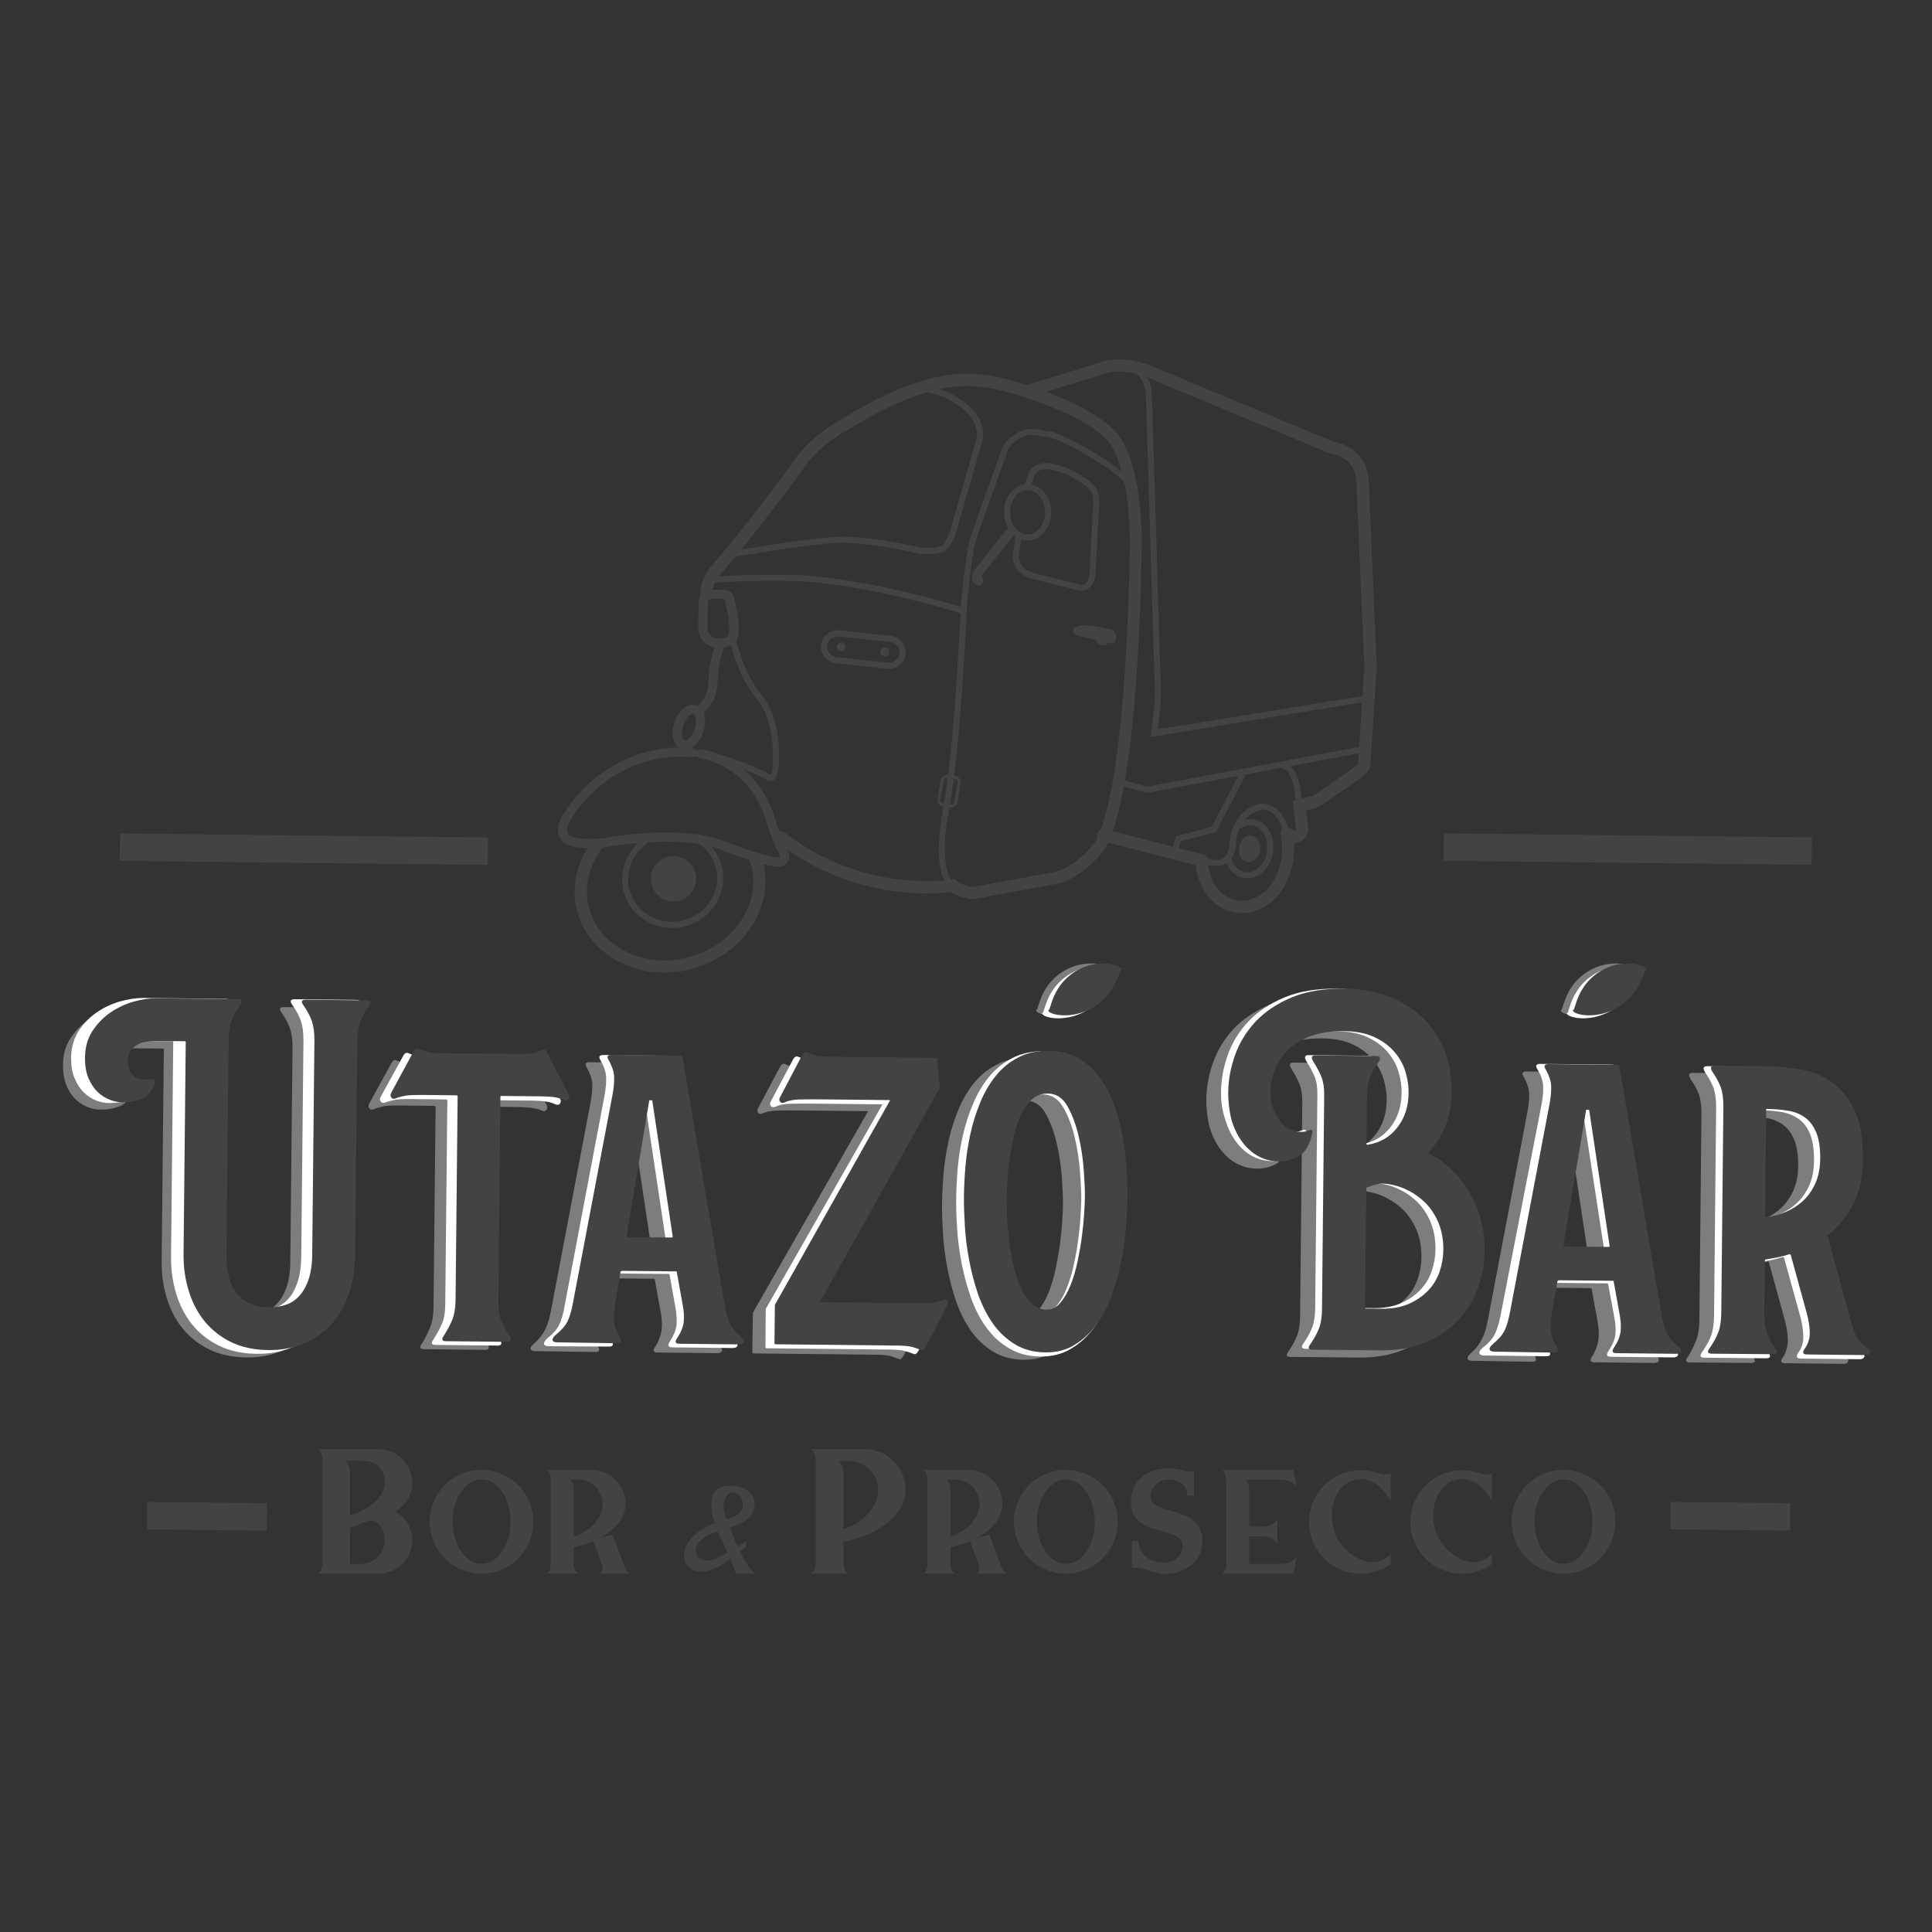 <?xml version="1.0" encoding="utf-8"?>
<!-- Generator: Adobe Illustrator 23.0.2, SVG Export Plug-In . SVG Version: 6.00 Build 0)  -->
<svg version="1.1" id="Réteg_1" xmlns="http://www.w3.org/2000/svg" xmlns:xlink="http://www.w3.org/1999/xlink" x="0px" y="0px"
	 viewBox="0 0 150 150" style="enable-background:new 0 0 150 150;" xml:space="preserve">
<rect x="0" y="0" width="150" height="150" fill="#333333" stroke="none"/>
<style type="text/css">
	.st0{fill-rule:evenodd;clip-rule:evenodd;fill:#434343;}
	.st1{fill:#7D7D7D;}
	.st2{fill:#FFFFFF;}
	.st3{fill:#434343;}
</style>
<g>
	<path class="st0" d="M27.17,114.35c0-0.42-0.14-0.74-0.37-0.93h1.33c1.05,0,1.74,0.58,1.74,1.68c0,1.37-1.63,2.21-2.7,2.57V114.35z
		 M29.3,118.25c0.36,0.28,0.57,0.73,0.57,1.33c0,1.02-0.84,1.85-1.86,1.85h-0.84v-2.82c0.35-0.1,0.7-0.23,1.03-0.39
		C28.62,118.04,28.92,117.96,29.3,118.25 M24.67,122.18h4.73c1.43,0,2.6-1.16,2.6-2.59c0-0.96-0.53-1.79-1.3-2.24
		c0.8-0.46,1.3-1.31,1.3-2.24c0-1.42-1.17-2.59-2.6-2.59h-4.73c0.23,0.19,0.37,0.51,0.37,0.93v7.81
		C25.04,121.67,24.9,121.99,24.67,122.18"/>
</g>
<g>
	<path class="st0" d="M36.34,122.04c2.15,0.58,4.36-0.7,4.93-2.85c0.58-2.15-0.7-4.36-2.85-4.93c-2.15-0.58-4.36,0.7-4.93,2.85
		C32.92,119.25,34.19,121.46,36.34,122.04 M37.39,121.42c-1.24,0-2.25-1.47-2.25-3.28c0-1.81,1.01-3.28,2.25-3.28
		c1.24,0,2.25,1.47,2.25,3.28C39.64,119.96,38.63,121.42,37.39,121.42"/>
</g>
<g>
	<path class="st0" d="M48.57,116.76c0-1.45-1.19-2.64-2.64-2.64h-3.48c0.19,0.16,0.31,0.42,0.31,0.77v6.51
		c0,0.35-0.12,0.61-0.31,0.77h2.4c-0.17-0.14-0.28-0.37-0.31-0.66l0-1.41c0.47-0.07,1-0.22,1.52-0.44l0.69,1.84
		c0.09,0.28,0.05,0.56-0.18,0.68h2.13h0.19c-0.22-0.12-0.33-0.37-0.43-0.64l-0.9-2.39c-0.31,0.1-0.61,0.16-0.88,0.2
		C47.72,118.77,48.57,117.89,48.57,116.76 M44.54,119.28v-3.64c0-0.35-0.12-0.61-0.31-0.77h0.67c1.04,0,1.89,0.85,1.89,1.89
		C46.79,117.91,45.7,118.98,44.54,119.28"/>
</g>
<g>
	<path class="st0" d="M105.65,122.18c0.87,0,1.67-0.27,2.32-0.74v-0.77c-0.4,0.4-1.02,0.68-1.62,0.61
		c-0.97-0.12-2.35-1.02-2.79-2.51c-0.52-1.79,0.31-3.55,1.55-3.86c1.23-0.3,2.15,0.42,2.86,1.61v-2.16c-0.2,0.2-0.58,0.11-1.05-0.01
		c-0.4-0.13-0.83-0.2-1.27-0.2c-2.22,0-4.02,1.8-4.02,4.02S103.43,122.18,105.65,122.18"/>
</g>
<g>
	<path class="st0" d="M113.52,122.18c0.86,0,1.67-0.27,2.32-0.74v-0.77c-0.4,0.4-1.02,0.68-1.62,0.61
		c-0.97-0.12-2.35-1.02-2.79-2.51c-0.52-1.79,0.31-3.55,1.55-3.86c1.23-0.3,2.15,0.42,2.86,1.61v-2.16c-0.2,0.2-0.58,0.11-1.05-0.01
		c-0.4-0.13-0.83-0.2-1.27-0.2c-2.22,0-4.02,1.8-4.02,4.02S111.3,122.18,113.52,122.18"/>
</g>
<g>
	<path class="st0" d="M100.41,114.14l0.27,1.33c-0.11-0.27-0.59-0.58-1.1-0.58h-2.91c0.19,0.16,0.31,0.42,0.31,0.77v2.87h1.09
		c0.52,0,0.99-0.31,1.1-0.58v1.91c-0.11-0.27-0.59-0.58-1.1-0.58h-1.09v2.14h2.6c0.52,0,0.99-0.31,1.1-0.58l-0.27,1.33H94.9
		c0.19-0.16,0.31-0.42,0.31-0.77v-6.5c0-0.35-0.12-0.61-0.31-0.77H100.41z"/>
</g>
<g>
	<path class="st0" d="M81.71,122.04c2.15,0.58,4.36-0.7,4.93-2.85c0.58-2.15-0.7-4.36-2.85-4.93c-2.15-0.58-4.36,0.7-4.93,2.85
		C78.28,119.25,79.56,121.46,81.71,122.04 M82.75,121.42c-1.24,0-2.25-1.47-2.25-3.28c0-1.81,1.01-3.28,2.25-3.28
		c1.24,0,2.25,1.47,2.25,3.28C85,119.96,84,121.42,82.75,121.42"/>
</g>
<g>
	<path class="st0" d="M120.35,122.04c2.15,0.58,4.36-0.7,4.93-2.85c0.58-2.15-0.7-4.36-2.85-4.93c-2.15-0.58-4.36,0.7-4.93,2.85
		C116.92,119.25,118.2,121.46,120.35,122.04 M121.39,121.42c-1.24,0-2.25-1.47-2.25-3.28c0-1.81,1.01-3.28,2.25-3.28
		c1.24,0,2.25,1.47,2.25,3.28C123.64,119.96,122.63,121.42,121.39,121.42"/>
</g>
<g>
	<path class="st0" d="M91.99,114.21c0.3,0.08,0.43,0.07,0.71-0.04v1.95h-0.53c0.02-0.84-0.65-1.25-1.44-1.25
		c-0.59,0-1.15,0.37-1.34,0.93c-0.32,0.92,0.58,1.25,1.29,1.44c0.15,0.04,0.3,0.08,0.45,0.12c1.49,0.4,2.46,1.09,2.17,2.78
		c-0.23,1.34-1.54,2.05-2.81,2.05c-0.41,0-0.77-0.08-1.15-0.21c-0.31-0.1-0.62-0.22-0.94-0.26c-0.19-0.02-0.34-0.01-0.52,0.02v-2.1
		h0.53c0,1.16,0.97,1.68,2.02,1.68c0.59,0,1.15-0.37,1.34-0.93c0.32-0.92-0.58-1.25-1.29-1.44c-0.15-0.04-0.3-0.08-0.45-0.12
		c-1.53-0.41-2.47-1.03-2.17-2.78c0.23-1.34,1.54-2.05,2.81-2.05C91.12,113.99,91.56,114.06,91.99,114.21"/>
</g>
<g>
	<path class="st0" d="M77.82,116.76c0-1.45-1.19-2.64-2.64-2.64h-3.48c0.19,0.16,0.31,0.42,0.31,0.77v6.51
		c0,0.35-0.12,0.61-0.31,0.77h2.4c-0.17-0.14-0.28-0.37-0.31-0.66l0-1.41c0.47-0.07,1-0.22,1.52-0.44l0.69,1.84
		c0.09,0.28,0.05,0.56-0.18,0.68h2.13h0.19c-0.22-0.12-0.33-0.37-0.43-0.64l-0.9-2.39c-0.31,0.1-0.61,0.16-0.88,0.2
		C76.98,118.77,77.82,117.89,77.82,116.76 M73.8,119.28v-3.64c0-0.35-0.12-0.61-0.31-0.77h0.67c1.04,0,1.89,0.85,1.89,1.89
		C76.05,117.91,74.96,118.98,73.8,119.28"/>
</g>
<g>
	<path class="st0" d="M70.31,115.68c0-1.74-1.42-3.17-3.17-3.17h-4.17c0.23,0.19,0.37,0.5,0.37,0.93v7.81
		c0,0.42-0.14,0.74-0.37,0.93h2.88c-0.21-0.17-0.34-0.44-0.37-0.8l0-1.69C67.44,119.4,70.31,117.97,70.31,115.68 M65.48,118.71
		v-4.36c0-0.42-0.14-0.74-0.37-0.93h0.81c1.24,0,2.26,1.02,2.26,2.26C68.18,117.06,66.88,118.34,65.48,118.71"/>
</g>
<g>
	<path class="st0" d="M57.64,118.2c0.32-0.18,0.59-0.43,0.7-0.61c0.18-0.28,0.28-0.63,0.24-0.97c-0.04-0.28-0.17-0.55-0.37-0.75
		c-0.48-0.46-1.22-0.6-1.86-0.5c-0.11,0.02-0.21,0.04-0.32,0.08c-0.18,0.06-0.35,0.16-0.48,0.3c-0.16,0.16-0.23,0.34-0.27,0.55
		c-0.04,0.21-0.05,0.42-0.04,0.63c0,0.36,0.06,0.71,0.17,1.05c0.01,0.02,0.09,0.24,0.09,0.24c-0.83,0.37-1.67,0.84-2.13,1.62
		c-0.26,0.44-0.38,1-0.16,1.46c0.22,0.45,0.74,0.71,1.25,0.72c0.51,0.01,1-0.19,1.43-0.44c0.22-0.13,0.65-0.44,0.8-0.54
		c-0.07-0.17-0.18-0.41-0.21-0.5c-0.36,0.21-1.04,0.6-1.46,0.63c-0.42,0.03-0.88-0.19-0.98-0.6c-0.05-0.19-0.01-0.4,0.08-0.58
		c0.14-0.3,0.4-0.53,0.68-0.7c0.29-0.17,0.6-0.27,0.92-0.37c0.54,1.05,1.01,2.14,1.42,3.24c0.48,0.01,0.97,0.01,1.45,0.02
		c-0.94-0.98-1.44-2.3-1.91-3.58C56.68,118.6,57.31,118.37,57.64,118.2 M56.44,117.96c-0.04,0.01-0.14-0.31-0.16-0.35
		c-0.1-0.25-0.12-0.57-0.09-0.84c0.04-0.4,0.29-0.94,0.77-0.9c0.15,0.01,0.3,0.1,0.41,0.21c0.2,0.2,0.31,0.47,0.31,0.76
		C57.69,117.44,57.06,117.8,56.44,117.96"/>
</g>
<g>
	<polygon class="st0" points="57.25,120.06 57.91,119.68 57.94,120.06 57.44,120.47 	"/>
</g>
<g>
	<path class="st1" d="M4.89,82.66c0.01-0.78,0.2-1.46,0.57-2.03c0.37-0.57,0.83-1.05,1.39-1.44c0.56-0.38,1.16-0.67,1.8-0.85
		c0.64-0.18,1.24-0.27,1.79-0.26l6.34,0.06c0.33,0,0.38,0.15,0.15,0.45c-0.31,0.45-0.53,0.86-0.67,1.24
		c-0.14,0.38-0.22,0.89-0.22,1.54l-0.17,16.6c-0.01,1.38,0.27,2.41,0.86,3.08c0.58,0.67,1.4,1.01,2.46,1.02
		c0.45,0,0.88-0.06,1.28-0.19c0.4-0.13,0.76-0.36,1.06-0.69c0.3-0.32,0.55-0.76,0.73-1.29c0.18-0.54,0.28-1.21,0.28-2.02l0.17-16.48
		c0.01-0.63-0.06-1.14-0.19-1.53c-0.13-0.39-0.35-0.8-0.65-1.23c-0.22-0.3-0.17-0.45,0.16-0.45l4.75,0.05
		c0.33,0,0.38,0.15,0.15,0.45c-0.31,0.45-0.53,0.86-0.67,1.24c-0.14,0.38-0.22,0.89-0.22,1.54l-0.17,16.45
		c-0.01,1.21-0.19,2.27-0.52,3.2c-0.34,0.93-0.8,1.71-1.4,2.34c-0.6,0.64-1.31,1.12-2.13,1.45c-0.82,0.33-1.71,0.49-2.66,0.48
		c-1.13-0.01-2.11-0.22-2.94-0.63c-0.83-0.41-1.51-0.96-2.06-1.64c-0.55-0.68-0.95-1.47-1.22-2.37c-0.27-0.89-0.4-1.83-0.39-2.81
		l0.17-16.45c0-0.05-0.02-0.08-0.07-0.08l-2.23-0.02c-0.73-0.01-1.28,0.13-1.65,0.42c-0.37,0.29-0.55,0.63-0.56,1.03
		c0,0.35,0.05,0.64,0.16,0.85c0.11,0.22,0.25,0.38,0.41,0.49c0.16,0.11,0.34,0.18,0.55,0.19c0.2,0.01,0.39,0.01,0.57-0.01
		c0.35-0.05,0.49,0.07,0.41,0.34c-0.21,0.58-0.53,0.96-0.96,1.16c-0.43,0.2-0.96,0.29-1.59,0.29c-0.3,0-0.62-0.07-0.96-0.2
		c-0.34-0.13-0.65-0.33-0.94-0.61c-0.29-0.28-0.52-0.64-0.71-1.08C4.98,83.82,4.89,83.29,4.89,82.66"/>
</g>
<g>
	<path class="st1" d="M29.11,86.08c-0.2,0.1-0.35,0.09-0.43-0.02c-0.09-0.11-0.09-0.24-0.01-0.39l1.69-3.07
		c0.13-0.27,0.28-0.36,0.45-0.26c0.17,0.08,0.38,0.15,0.62,0.21c0.24,0.06,0.62,0.1,1.15,0.1l6.04,0.06c0.5,0,0.88-0.02,1.13-0.08
		c0.25-0.06,0.45-0.13,0.61-0.2c0.18-0.1,0.33-0.01,0.45,0.26l1.63,3.1c0.07,0.15,0.07,0.28-0.02,0.39
		c-0.09,0.11-0.23,0.12-0.43,0.01c-0.18-0.08-0.39-0.13-0.64-0.17c-0.25-0.04-0.59-0.06-1.02-0.07l-3.09-0.03
		c-0.08,0-0.11,0.02-0.11,0.07l-0.16,15.63c-0.01,0.62,0.06,1.11,0.21,1.45c0.15,0.35,0.38,0.83,0.68,1.28
		c0.17,0.3,0.11,0.45-0.19,0.45l-4.75-0.05c-0.33,0-0.38-0.15-0.15-0.45c0.28-0.44,0.49-0.94,0.65-1.31
		c0.15-0.37,0.23-0.87,0.24-1.49l0.16-15.56c0-0.05-0.04-0.07-0.11-0.08l-2.64-0.03c-0.5-0.01-0.9,0.01-1.19,0.04
		C29.55,85.96,29.31,86.01,29.11,86.08"/>
</g>
<g>
	<path class="st1" d="M41.58,104.9c-0.23,0-0.35-0.06-0.38-0.17c-0.02-0.11,0.07-0.26,0.27-0.43c0.43-0.35,0.73-0.81,0.9-1.16
		c0.17-0.35,0.3-0.81,0.41-1.39l3.07-16.15c0.11-0.58,0.15-1.06,0.13-1.45c-0.02-0.39-0.16-0.8-0.4-1.23
		c-0.2-0.3-0.13-0.45,0.19-0.45l5.43,0.05c0.05,0,0.08,0.03,0.07,0.08l3.28,19.27c0.09,0.58,0.22,1.05,0.38,1.4
		c0.16,0.35,0.45,0.82,0.88,1.18c0.2,0.18,0.28,0.32,0.24,0.44c-0.04,0.11-0.16,0.17-0.36,0.17l-4.64-0.05
		c-0.33,0-0.39-0.15-0.18-0.45c0.28-0.42,0.45-0.94,0.5-1.33c0.05-0.39,0.02-0.89-0.1-1.49l-0.43-2.38c0-0.05-0.02-0.08-0.07-0.08
		l-4.19-0.04c-0.03,0-0.06,0.02-0.11,0.07l-0.4,2.34c-0.11,0.58-0.14,1.07-0.11,1.49c0.03,0.42,0.19,0.95,0.46,1.38
		c0.17,0.3,0.11,0.45-0.19,0.45L41.58,104.9z M46.94,96.54c0,0.05,0.02,0.08,0.07,0.08l3.43,0.03c0.05,0,0.08-0.02,0.08-0.07
		L48.93,86l-0.23,0L46.94,96.54z"/>
</g>
<g>
	<path class="st1" d="M58.45,102.01c0-0.07,0.01-0.12,0.04-0.15l8.87-15.52c0.05-0.05,0.04-0.07-0.04-0.07l-4.75-0.05
		c-0.93-0.01-1.64-0.01-2.13,0c-0.49,0.01-0.87,0.07-1.15,0.19c-0.2,0.1-0.35,0.09-0.43-0.02c-0.09-0.11-0.08-0.24,0.02-0.39
		l1.65-3.11c0.13-0.27,0.28-0.36,0.45-0.26c0.18,0.08,0.38,0.15,0.62,0.21c0.24,0.06,0.62,0.1,1.15,0.1l8.22,0.08
		c0.05,0,0.08,0.03,0.07,0.07l0.2,2.16c0,0.07-0.01,0.12-0.04,0.15L62,101.64c-0.03,0.05-0.01,0.07,0.04,0.07l6.11,0.06
		c0.93,0.01,1.64,0.01,2.13,0c0.49-0.01,0.87-0.07,1.15-0.19c0.2-0.1,0.34-0.09,0.41,0.02c0.07,0.11,0.07,0.24,0,0.39l-1.67,3.24
		c-0.08,0.12-0.14,0.21-0.19,0.26c-0.05,0.05-0.14,0.05-0.26,0c-0.18-0.08-0.38-0.15-0.62-0.21c-0.24-0.06-0.62-0.1-1.15-0.1
		l-9.43-0.1c-0.08,0-0.11-0.03-0.11-0.08L58.45,102.01z"/>
</g>
<g>
	<path class="st1" d="M79.47,105.57c-0.91-0.01-1.7-0.22-2.37-0.63c-0.67-0.41-1.25-0.95-1.72-1.62c-0.47-0.67-0.85-1.44-1.15-2.29
		c-0.29-0.86-0.52-1.74-0.69-2.65c-0.17-0.91-0.28-1.79-0.33-2.64c-0.05-0.86-0.08-1.64-0.07-2.34c0.01-0.7,0.05-1.47,0.12-2.3
		c0.07-0.83,0.2-1.66,0.38-2.49c0.18-0.83,0.44-1.64,0.76-2.43c0.32-0.79,0.73-1.48,1.21-2.08c0.48-0.6,1.07-1.08,1.75-1.43
		c0.68-0.36,1.49-0.53,2.42-0.52c0.88,0.01,1.64,0.21,2.28,0.59c0.64,0.38,1.19,0.89,1.64,1.51c0.46,0.62,0.83,1.33,1.11,2.12
		c0.28,0.79,0.5,1.61,0.65,2.46c0.15,0.84,0.26,1.68,0.31,2.51c0.05,0.83,0.08,1.59,0.07,2.26c-0.01,0.65-0.05,1.41-0.12,2.26
		c-0.07,0.85-0.19,1.73-0.37,2.62c-0.17,0.89-0.41,1.76-0.72,2.61c-0.31,0.85-0.7,1.61-1.17,2.27c-0.47,0.66-1.04,1.2-1.7,1.6
		C81.12,105.38,80.35,105.58,79.47,105.57 M76.46,93.5c0,0.35,0,0.81,0.02,1.36c0.02,0.55,0.07,1.16,0.15,1.81
		c0.08,0.66,0.19,1.31,0.32,1.96c0.13,0.66,0.31,1.25,0.55,1.78c0.23,0.53,0.52,0.97,0.85,1.31c0.34,0.34,0.74,0.52,1.22,0.52
		c0.4,0,0.76-0.17,1.06-0.54c0.31-0.36,0.57-0.82,0.79-1.37c0.22-0.55,0.4-1.17,0.55-1.86c0.14-0.69,0.26-1.36,0.34-2.01
		c0.08-0.65,0.14-1.24,0.17-1.77c0.03-0.53,0.05-0.93,0.05-1.21c0-0.5-0.03-1.21-0.09-2.11c-0.07-0.91-0.2-1.79-0.41-2.66
		c-0.21-0.87-0.49-1.63-0.86-2.27c-0.37-0.65-0.87-0.97-1.5-0.98c-0.48,0-0.89,0.14-1.23,0.44c-0.34,0.3-0.63,0.69-0.86,1.18
		c-0.23,0.49-0.42,1.04-0.56,1.65c-0.14,0.62-0.26,1.22-0.34,1.81c-0.08,0.59-0.14,1.15-0.17,1.68
		C76.48,92.75,76.46,93.18,76.46,93.5"/>
</g>
<g>
	<path class="st1" d="M93.66,85.34c0.01-0.93,0.18-1.88,0.52-2.84c0.34-0.96,0.87-1.83,1.59-2.61c0.72-0.77,1.66-1.4,2.79-1.88
		c1.14-0.48,2.52-0.71,4.16-0.69c1.21,0.01,2.32,0.21,3.33,0.58c1.01,0.38,1.9,0.91,2.64,1.61c0.75,0.7,1.32,1.55,1.73,2.54
		c0.4,1,0.6,2.13,0.59,3.38c-0.01,0.83-0.16,1.64-0.44,2.43c-0.29,0.79-0.73,1.51-1.34,2.16c0,0.05,0.01,0.09,0.04,0.11
		c0.7,0.36,1.32,0.82,1.87,1.38c0.55,0.56,1,1.17,1.36,1.82c0.36,0.66,0.63,1.36,0.81,2.1c0.18,0.74,0.27,1.49,0.26,2.25
		c-0.01,0.98-0.18,1.94-0.52,2.88c-0.34,0.94-0.84,1.77-1.52,2.49c-0.67,0.72-1.52,1.3-2.53,1.73c-1.01,0.43-2.21,0.64-3.59,0.62
		l-5.21-0.05c-0.33,0-0.38-0.15-0.15-0.45c0.31-0.45,0.53-0.86,0.67-1.24c0.14-0.38,0.22-0.89,0.22-1.54l0.17-16.52
		c0.01-0.58-0.07-1.05-0.21-1.42c-0.15-0.37-0.36-0.76-0.63-1.19c-0.2-0.33-0.15-0.49,0.16-0.49l4.71,0.05
		c0.33,0,0.39,0.17,0.18,0.49c-0.31,0.42-0.53,0.82-0.67,1.2c-0.14,0.38-0.22,0.89-0.22,1.54l-0.04,3.58c0,0.05,0.02,0.08,0.07,0.08
		c0.96-0.14,1.73-0.58,2.31-1.32c0.59-0.74,0.88-1.63,0.89-2.69c0.01-0.58-0.08-1.15-0.26-1.72c-0.18-0.57-0.48-1.08-0.89-1.54
		c-0.41-0.46-0.93-0.83-1.55-1.11c-0.62-0.28-1.39-0.43-2.29-0.44c-1.03-0.01-1.9,0.12-2.62,0.39c-0.72,0.27-1.3,0.63-1.76,1.08
		c-0.46,0.45-0.79,0.95-1.01,1.5c-0.22,0.55-0.33,1.1-0.34,1.66c-0.01,0.83,0.2,1.57,0.64,2.21c0.43,0.65,1.01,0.97,1.74,0.98
		c0.13,0,0.23-0.01,0.32-0.03c0.09-0.02,0.2-0.06,0.32-0.11c0.2-0.05,0.28,0.03,0.22,0.23c-0.16,0.83-0.47,1.4-0.94,1.73
		c-0.47,0.32-1.03,0.48-1.68,0.47c-0.61-0.01-1.15-0.16-1.65-0.45c-0.49-0.29-0.91-0.69-1.25-1.18c-0.34-0.49-0.6-1.06-0.78-1.71
		C93.74,86.76,93.65,86.07,93.66,85.34 M104.28,102.09c0,0.05,0.02,0.08,0.07,0.08l1.21,0.01c0.8,0.01,1.5-0.12,2.1-0.37
		c0.59-0.26,1.09-0.6,1.5-1.02c0.41-0.42,0.71-0.91,0.9-1.46c0.19-0.55,0.29-1.12,0.3-1.69c0.01-0.83-0.13-1.57-0.41-2.21
		c-0.28-0.64-0.66-1.18-1.13-1.61c-0.47-0.43-1-0.76-1.57-1c-0.58-0.23-1.14-0.35-1.69-0.36c-0.13,0-0.29,0.03-0.49,0.09
		c-0.2,0.06-0.4,0.13-0.61,0.2c-0.05,0-0.08,0.04-0.08,0.11L104.28,102.09z"/>
</g>
<g>
	<path class="st1" d="M114.32,105.65c-0.23,0-0.35-0.06-0.38-0.17c-0.02-0.11,0.07-0.26,0.27-0.43c0.43-0.35,0.73-0.84,0.9-1.19
		c0.17-0.35,0.3-0.81,0.41-1.39l3.07-16.15c0.11-0.58,0.15-1.06,0.13-1.45c-0.02-0.39-0.16-0.8-0.4-1.23
		c-0.2-0.3-0.13-0.45,0.19-0.45l5.43,0.06c0.05,0,0.08,0.03,0.07,0.08l3.28,19.27c0.09,0.58,0.22,1.05,0.38,1.4
		c0.16,0.35,0.45,0.85,0.88,1.21c0.2,0.18,0.28,0.32,0.24,0.44c-0.04,0.11-0.16,0.17-0.36,0.17l-4.64-0.05
		c-0.33,0-0.39-0.15-0.18-0.45c0.28-0.42,0.45-0.97,0.5-1.36c0.05-0.39,0.02-0.89-0.1-1.49l-0.43-2.38c0-0.05-0.02-0.08-0.07-0.08
		l-4.19-0.04c-0.03,0-0.06,0.02-0.11,0.07l-0.4,2.34c-0.11,0.58-0.14,1.07-0.11,1.49c0.03,0.42,0.19,0.98,0.46,1.41
		c0.17,0.3,0.11,0.45-0.19,0.45L114.32,105.65z M119.69,97.26c0,0.05,0.02,0.08,0.07,0.08l3.43,0.03c0.05,0,0.08-0.02,0.08-0.07
		l-1.59-10.58l-0.23,0L119.69,97.26z"/>
</g>
<g>
	<path class="st1" d="M131.2,105.78c-0.33,0-0.38-0.15-0.15-0.45c0.31-0.45,0.53-0.98,0.67-1.36c0.14-0.38,0.22-0.89,0.22-1.54
		l0.16-15.88c0.01-0.65-0.06-1.17-0.19-1.55c-0.13-0.38-0.35-0.78-0.65-1.21c-0.2-0.33-0.15-0.49,0.16-0.49l4.04,0.04
		c0.98,0.01,1.93,0.11,2.85,0.29c0.92,0.19,1.72,0.55,2.4,1.08c0.69,0.54,1.23,1.27,1.64,2.2c0.41,0.93,0.6,2.16,0.59,3.67
		c-0.01,1.36-0.26,2.51-0.75,3.46c-0.49,0.95-1.14,1.75-1.95,2.39c-0.1,0-0.11,0.04-0.04,0.11l1.64,6.01
		c0.17,0.66,0.34,1.19,0.51,1.61c0.17,0.42,0.47,0.87,0.9,1.13c0.2,0.13,0.28,0.26,0.24,0.4c-0.04,0.14-0.16,0.21-0.36,0.2
		l-4.53-0.05c-0.33,0-0.39-0.15-0.18-0.45c0.25-0.35,0.38-0.86,0.39-1.3c0-0.44-0.07-0.94-0.21-1.49l-1.27-4.62
		c-0.02-0.02-0.06-0.04-0.11-0.04c-0.3,0.1-0.61,0.18-0.91,0.24c-0.3,0.06-0.6,0.11-0.91,0.16c-0.05,0.02-0.08,0.06-0.08,0.11
		l-0.04,4c-0.01,0.65,0.06,1.17,0.19,1.55c0.13,0.38,0.35,0.92,0.65,1.37c0.22,0.3,0.16,0.45-0.19,0.45L131.2,105.78z M135.34,94.99
		c0,0.05,0.02,0.08,0.07,0.08c0.53-0.07,1.04-0.21,1.53-0.42c0.49-0.21,0.94-0.49,1.33-0.85c0.39-0.36,0.71-0.81,0.96-1.35
		c0.24-0.54,0.37-1.17,0.38-1.9c0.01-0.83-0.09-1.5-0.28-2c-0.2-0.5-0.48-0.9-0.84-1.18c-0.36-0.28-0.79-0.47-1.3-0.56
		c-0.5-0.09-1.07-0.14-1.7-0.15c-0.05,0-0.08,0.02-0.08,0.07L135.34,94.99z"/>
</g>
<g>
	<path class="st2" d="M5.52,82.13c0.01-0.79,0.2-1.47,0.57-2.06c0.37-0.58,0.84-1.07,1.41-1.46c0.56-0.39,1.17-0.67,1.82-0.86
		c0.65-0.18,1.26-0.27,1.82-0.27l6.41,0.07c0.33,0,0.38,0.16,0.15,0.46c-0.31,0.46-0.54,0.87-0.68,1.25
		c-0.14,0.38-0.22,0.9-0.23,1.56l-0.17,16.79c-0.01,1.4,0.27,2.44,0.87,3.12c0.59,0.68,1.42,1.03,2.49,1.04
		c0.46,0,0.89-0.06,1.3-0.2c0.41-0.14,0.77-0.37,1.08-0.7c0.31-0.33,0.55-0.76,0.74-1.31c0.18-0.55,0.28-1.22,0.29-2.04l0.17-16.68
		c0.01-0.64-0.06-1.15-0.19-1.55c-0.14-0.4-0.35-0.81-0.66-1.25c-0.23-0.31-0.17-0.46,0.16-0.46l4.81,0.05
		c0.33,0,0.38,0.16,0.15,0.46c-0.31,0.46-0.54,0.87-0.68,1.25c-0.14,0.38-0.22,0.9-0.23,1.56l-0.17,16.64
		c-0.01,1.22-0.19,2.3-0.53,3.24c-0.34,0.94-0.81,1.73-1.42,2.37c-0.6,0.64-1.32,1.13-2.15,1.47c-0.83,0.34-1.73,0.5-2.7,0.49
		c-1.14-0.01-2.14-0.23-2.97-0.64c-0.84-0.42-1.53-0.97-2.08-1.66c-0.55-0.69-0.96-1.49-1.23-2.4c-0.27-0.91-0.4-1.85-0.39-2.85
		l0.17-16.64c0-0.05-0.02-0.08-0.08-0.08l-2.25-0.02c-0.74-0.01-1.29,0.13-1.66,0.42c-0.37,0.29-0.56,0.64-0.56,1.04
		c0,0.36,0.05,0.64,0.16,0.86c0.11,0.22,0.25,0.38,0.41,0.5c0.16,0.12,0.35,0.18,0.55,0.2c0.2,0.02,0.39,0.01,0.57-0.01
		c0.36-0.05,0.5,0.07,0.42,0.35c-0.21,0.58-0.53,0.97-0.97,1.17c-0.44,0.2-0.97,0.3-1.61,0.29c-0.31,0-0.63-0.07-0.97-0.2
		c-0.34-0.13-0.66-0.34-0.95-0.62c-0.29-0.28-0.53-0.65-0.71-1.09C5.61,83.31,5.52,82.77,5.52,82.13"/>
</g>
<g>
	<path class="st2" d="M30.01,85.56c-0.2,0.1-0.35,0.09-0.44-0.02c-0.09-0.11-0.09-0.24-0.01-0.39l1.71-3.11
		c0.13-0.27,0.28-0.36,0.46-0.26c0.18,0.08,0.39,0.15,0.63,0.21c0.24,0.07,0.63,0.1,1.16,0.11l6.11,0.06
		c0.51,0.01,0.89-0.02,1.15-0.08c0.25-0.06,0.46-0.13,0.61-0.2c0.18-0.1,0.33-0.01,0.45,0.27l1.65,3.15
		c0.07,0.15,0.07,0.28-0.02,0.39c-0.09,0.11-0.24,0.12-0.44,0.01c-0.18-0.08-0.39-0.14-0.65-0.18c-0.25-0.04-0.6-0.06-1.03-0.07
		l-3.13-0.03c-0.08,0-0.11,0.02-0.11,0.07l-0.16,15.85c-0.01,0.63,0.07,1.12,0.21,1.47c0.15,0.35,0.37,0.76,0.67,1.21
		c0.17,0.3,0.11,0.45-0.2,0.45l-4.81-0.05c-0.33,0-0.38-0.15-0.15-0.45c0.28-0.45,0.5-0.86,0.66-1.24c0.16-0.38,0.24-0.88,0.24-1.51
		l0.16-15.78c0-0.05-0.04-0.08-0.11-0.08l-2.67-0.03c-0.51-0.01-0.91,0.01-1.2,0.04C30.47,85.44,30.22,85.49,30.01,85.56"/>
</g>
<g>
	<path class="st2" d="M42.62,104.52c-0.23,0-0.36-0.06-0.38-0.18c-0.02-0.11,0.07-0.26,0.27-0.44c0.44-0.35,0.74-0.7,0.91-1.06
		c0.17-0.35,0.31-0.82,0.41-1.41l3.1-16.34c0.11-0.58,0.15-1.07,0.13-1.47c-0.02-0.39-0.16-0.81-0.41-1.25
		c-0.2-0.31-0.14-0.46,0.2-0.46l5.49,0.06c0.05,0,0.08,0.03,0.08,0.08l3.31,19.5c0.1,0.59,0.22,1.06,0.39,1.42
		c0.16,0.36,0.46,0.72,0.89,1.08c0.2,0.18,0.28,0.33,0.24,0.44c-0.04,0.11-0.16,0.17-0.36,0.17l-4.69-0.05
		c-0.33,0-0.39-0.16-0.19-0.46c0.28-0.43,0.45-0.84,0.51-1.24c0.05-0.39,0.02-0.9-0.1-1.51l-0.43-2.41c0-0.05-0.02-0.08-0.08-0.08
		l-4.24-0.04c-0.03,0-0.06,0.03-0.12,0.07l-0.41,2.36c-0.11,0.58-0.14,1.09-0.11,1.51c0.03,0.42,0.19,0.85,0.46,1.28
		c0.17,0.31,0.11,0.46-0.2,0.46L42.62,104.52z M48.05,96.18c0,0.05,0.02,0.08,0.08,0.08l3.47,0.04c0.05,0,0.08-0.02,0.08-0.08
		l-1.61-10.7l-0.23,0L48.05,96.18z"/>
</g>
<g>
	<path class="st2" d="M59.45,101.71c0-0.08,0.01-0.13,0.04-0.15l8.98-15.74c0.05-0.05,0.04-0.07-0.04-0.08l-4.81-0.05
		c-0.94-0.01-1.66-0.01-2.16,0c-0.5,0.01-0.88,0.07-1.17,0.2c-0.2,0.1-0.35,0.09-0.44-0.02c-0.09-0.11-0.08-0.25,0.02-0.4l1.67-3.15
		c0.13-0.27,0.28-0.36,0.46-0.26c0.18,0.08,0.39,0.15,0.63,0.21c0.24,0.07,0.63,0.1,1.16,0.11l8.32,0.08c0.05,0,0.08,0.03,0.08,0.08
		l0.21,2.19c0,0.08-0.01,0.13-0.04,0.15l-9.33,16.45c-0.03,0.05-0.01,0.07,0.04,0.08l6.18,0.06c0.94,0.01,1.66,0.01,2.16,0
		c0.5-0.01,0.88-0.07,1.17-0.2c0.2-0.1,0.34-0.09,0.42,0.02c0.07,0.11,0.07,0.25,0,0.4l-1.67,3.15c-0.08,0.12-0.14,0.21-0.19,0.26
		c-0.05,0.05-0.14,0.05-0.27,0c-0.18-0.08-0.39-0.15-0.63-0.21c-0.24-0.07-0.63-0.1-1.16-0.11l-9.54-0.1
		c-0.08,0-0.11-0.03-0.11-0.08L59.45,101.71z"/>
</g>
<g>
	<path class="st2" d="M80.79,105.32c-0.94-0.01-1.76-0.22-2.45-0.64c-0.7-0.41-1.29-0.96-1.78-1.64c-0.49-0.68-0.88-1.45-1.19-2.32
		c-0.3-0.87-0.54-1.76-0.72-2.68c-0.17-0.92-0.29-1.81-0.34-2.68c-0.06-0.87-0.08-1.65-0.07-2.37c0.01-0.71,0.05-1.49,0.12-2.33
		c0.07-0.84,0.21-1.68,0.4-2.51c0.19-0.84,0.45-1.66,0.79-2.45c0.33-0.8,0.75-1.5,1.25-2.11c0.5-0.61,1.11-1.09,1.81-1.45
		c0.71-0.36,1.54-0.54,2.51-0.53c0.91,0.01,1.7,0.21,2.36,0.6c0.66,0.39,1.23,0.9,1.7,1.52c0.48,0.63,0.86,1.34,1.15,2.15
		c0.29,0.8,0.52,1.63,0.68,2.49c0.16,0.85,0.27,1.7,0.33,2.54c0.06,0.84,0.08,1.6,0.07,2.29c-0.01,0.66-0.05,1.42-0.12,2.29
		c-0.07,0.86-0.2,1.75-0.38,2.65c-0.18,0.9-0.43,1.78-0.75,2.64c-0.32,0.86-0.73,1.63-1.22,2.3c-0.49,0.67-1.07,1.21-1.76,1.62
		C82.5,105.12,81.7,105.33,80.79,105.32 M77.67,93.11c0,0.36,0,0.81,0.03,1.37c0.02,0.56,0.07,1.17,0.16,1.83
		c0.08,0.66,0.19,1.33,0.33,1.99c0.14,0.66,0.33,1.26,0.57,1.8c0.24,0.54,0.54,0.98,0.88,1.33c0.35,0.35,0.77,0.52,1.26,0.53
		c0.42,0,0.78-0.18,1.1-0.54c0.32-0.37,0.59-0.83,0.81-1.39c0.23-0.56,0.42-1.18,0.57-1.88c0.15-0.7,0.27-1.38,0.35-2.04
		c0.08-0.66,0.14-1.26,0.17-1.79c0.03-0.53,0.05-0.94,0.05-1.22c0-0.51-0.03-1.22-0.1-2.14c-0.07-0.92-0.21-1.82-0.42-2.7
		c-0.21-0.88-0.51-1.65-0.89-2.3c-0.38-0.65-0.9-0.98-1.55-0.99c-0.49,0-0.92,0.14-1.27,0.45c-0.35,0.3-0.65,0.7-0.89,1.19
		c-0.24,0.49-0.43,1.05-0.58,1.67c-0.15,0.62-0.27,1.23-0.35,1.83c-0.08,0.6-0.14,1.16-0.17,1.7
		C77.69,92.35,77.68,92.78,77.67,93.11"/>
</g>
<g>
	<path class="st2" d="M94.8,84.76c0.01-0.93,0.18-1.87,0.52-2.84c0.34-0.96,0.87-1.83,1.59-2.6c0.72-0.77,1.65-1.39,2.79-1.87
		c1.13-0.48,2.52-0.71,4.15-0.69c1.2,0.01,2.31,0.21,3.33,0.58c1.01,0.37,1.89,0.91,2.64,1.61c0.75,0.7,1.32,1.54,1.72,2.54
		c0.4,1,0.6,2.12,0.59,3.37c-0.01,0.83-0.15,1.64-0.44,2.42c-0.28,0.79-0.73,1.5-1.34,2.15c0,0.05,0.01,0.09,0.04,0.11
		c0.7,0.36,1.32,0.82,1.87,1.37c0.55,0.56,1,1.16,1.36,1.82c0.36,0.66,0.63,1.36,0.81,2.1c0.18,0.74,0.27,1.49,0.26,2.24
		c-0.01,0.98-0.18,1.94-0.52,2.87c-0.34,0.94-0.84,1.77-1.51,2.49c-0.67,0.72-1.51,1.3-2.52,1.72c-1.01,0.43-2.2,0.64-3.58,0.62
		l-5.19-0.05c-0.33,0-0.38-0.15-0.15-0.45c0.31-0.45,0.53-0.86,0.67-1.24c0.14-0.37,0.22-0.89,0.22-1.54l0.17-16.48
		c0.01-0.58-0.06-1.05-0.21-1.41c-0.15-0.37-0.36-0.76-0.63-1.19c-0.2-0.33-0.15-0.49,0.16-0.49l4.7,0.05
		c0.33,0,0.39,0.17,0.18,0.49c-0.31,0.42-0.53,0.82-0.67,1.2c-0.14,0.38-0.22,0.89-0.22,1.54l-0.04,3.58c0,0.05,0.02,0.08,0.07,0.08
		c0.96-0.14,1.72-0.58,2.31-1.31c0.58-0.73,0.88-1.63,0.89-2.68c0.01-0.58-0.08-1.15-0.26-1.72c-0.18-0.57-0.48-1.08-0.88-1.53
		c-0.41-0.46-0.92-0.82-1.55-1.11c-0.62-0.28-1.38-0.43-2.28-0.44c-1.03-0.01-1.9,0.12-2.61,0.39c-0.72,0.27-1.3,0.63-1.75,1.07
		c-0.45,0.45-0.79,0.95-1.01,1.5c-0.22,0.55-0.33,1.1-0.34,1.65c-0.01,0.83,0.2,1.56,0.64,2.21c0.43,0.64,1.01,0.97,1.74,0.98
		c0.13,0,0.23-0.01,0.32-0.03c0.09-0.02,0.19-0.06,0.32-0.11c0.2-0.05,0.28,0.03,0.22,0.23c-0.16,0.83-0.47,1.4-0.94,1.72
		c-0.47,0.32-1.03,0.48-1.68,0.47c-0.6-0.01-1.15-0.16-1.64-0.45c-0.49-0.29-0.91-0.69-1.24-1.18c-0.34-0.49-0.6-1.06-0.78-1.7
		C94.88,86.17,94.79,85.49,94.8,84.76 M105.39,101.47c0,0.05,0.02,0.08,0.07,0.08l1.2,0.01c0.8,0.01,1.5-0.12,2.09-0.37
		c0.59-0.26,1.09-0.6,1.5-1.02c0.41-0.42,0.71-0.91,0.9-1.46c0.19-0.55,0.29-1.11,0.3-1.69c0.01-0.83-0.13-1.56-0.41-2.21
		c-0.28-0.64-0.66-1.18-1.13-1.61c-0.47-0.43-1-0.76-1.57-0.99c-0.58-0.23-1.14-0.35-1.69-0.36c-0.13,0-0.29,0.03-0.49,0.09
		c-0.2,0.06-0.4,0.13-0.6,0.2c-0.05,0-0.08,0.04-0.08,0.11L105.39,101.47z"/>
</g>
<g>
	<path class="st2" d="M115.25,105.24c-0.23,0-0.37-0.06-0.39-0.18c-0.03-0.11,0.07-0.26,0.28-0.44c0.45-0.35,0.76-0.71,0.93-1.06
		c0.17-0.35,0.31-0.83,0.43-1.41l3.18-16.37c0.11-0.59,0.15-1.08,0.13-1.47c-0.02-0.4-0.16-0.81-0.42-1.25
		c-0.21-0.31-0.14-0.46,0.2-0.46l5.64,0.06c0.05,0,0.08,0.03,0.08,0.08l3.4,19.54c0.1,0.59,0.23,1.06,0.4,1.42
		c0.17,0.36,0.47,0.72,0.91,1.08c0.21,0.18,0.29,0.33,0.25,0.44c-0.04,0.11-0.17,0.17-0.37,0.17l-4.82-0.05
		c-0.34,0-0.4-0.16-0.19-0.46c0.29-0.43,0.47-0.84,0.52-1.24c0.06-0.39,0.02-0.9-0.1-1.51l-0.45-2.41c0-0.05-0.03-0.08-0.08-0.08
		l-4.35-0.04c-0.03,0-0.07,0.03-0.12,0.07l-0.42,2.37c-0.11,0.59-0.15,1.09-0.11,1.51c0.03,0.42,0.19,0.85,0.48,1.29
		c0.18,0.31,0.11,0.46-0.2,0.46L115.25,105.24z M120.81,96.88c0,0.05,0.02,0.08,0.08,0.08l3.56,0.04c0.05,0,0.08-0.02,0.08-0.08
		l-1.65-10.73l-0.23,0L120.81,96.88z"/>
</g>
<g>
	<path class="st2" d="M132.32,105.41c-0.33,0-0.38-0.16-0.15-0.46c0.31-0.45,0.54-0.87,0.68-1.25c0.14-0.38,0.22-0.9,0.23-1.56
		l0.16-16.07c0.01-0.66-0.06-1.18-0.19-1.57c-0.14-0.38-0.35-0.79-0.66-1.23c-0.2-0.33-0.15-0.5,0.16-0.49l4.08,0.04
		c0.99,0.01,1.95,0.11,2.88,0.3c0.93,0.19,1.74,0.55,2.43,1.09c0.69,0.54,1.25,1.29,1.66,2.23c0.41,0.95,0.61,2.18,0.59,3.71
		c-0.01,1.37-0.27,2.54-0.76,3.5c-0.49,0.96-1.15,1.77-1.97,2.42c-0.1,0-0.11,0.04-0.04,0.11l1.66,6.09
		c0.17,0.66,0.34,1.21,0.52,1.63c0.17,0.42,0.48,0.76,0.91,1.02c0.2,0.13,0.28,0.26,0.24,0.4c-0.04,0.14-0.16,0.21-0.36,0.21
		l-4.58-0.05c-0.33,0-0.39-0.16-0.19-0.46c0.26-0.35,0.39-0.75,0.39-1.2c0-0.44-0.07-0.95-0.21-1.51l-1.29-4.67
		c-0.03-0.03-0.06-0.04-0.11-0.04c-0.31,0.1-0.61,0.18-0.92,0.24c-0.31,0.06-0.61,0.11-0.92,0.16c-0.05,0.03-0.08,0.06-0.08,0.11
		l-0.04,4.05c-0.01,0.66,0.06,1.18,0.19,1.57c0.14,0.38,0.35,0.81,0.66,1.27c0.23,0.31,0.16,0.46-0.2,0.46L132.32,105.41z
		 M136.52,94.62c0,0.05,0.02,0.08,0.08,0.08c0.54-0.07,1.05-0.21,1.55-0.42c0.5-0.21,0.95-0.5,1.34-0.86
		c0.4-0.36,0.72-0.82,0.97-1.36c0.25-0.54,0.37-1.19,0.38-1.92c0.01-0.84-0.09-1.51-0.28-2.03c-0.2-0.51-0.48-0.91-0.85-1.19
		c-0.37-0.28-0.8-0.47-1.31-0.57c-0.51-0.09-1.08-0.14-1.72-0.15c-0.05,0-0.08,0.03-0.08,0.08L136.52,94.62z"/>
</g>
<g>
	<path class="st1" d="M126.89,75.2c-0.11,0.19-0.17,0.36-0.24,0.52c-0.07,0.16-0.13,0.3-0.2,0.45c-0.13,0.28-0.27,0.53-0.43,0.76
		c-0.32,0.46-0.7,0.84-1.14,1.14c-0.45,0.3-0.96,0.54-1.57,0.67c-0.3,0.06-0.63,0.1-0.99,0.09c-0.18-0.01-0.37-0.02-0.57-0.07
		c-0.1-0.02-0.2-0.05-0.31-0.09c-0.05-0.02-0.11-0.05-0.16-0.09c-0.05-0.03-0.11-0.09-0.1-0.15c0.06-0.01,0.07-0.06,0.09-0.09
		c0.02-0.04,0.03-0.08,0.04-0.12l0.08-0.24c0.05-0.16,0.1-0.31,0.16-0.46c0.12-0.29,0.25-0.56,0.41-0.8
		c0.31-0.49,0.71-0.88,1.17-1.2c0.47-0.31,1-0.55,1.63-0.66c0.31-0.05,0.65-0.07,1.02-0.04c0.18,0.02,0.37,0.05,0.56,0.11
		C126.52,74.96,126.72,75.05,126.89,75.2"/>
</g>
<g>
	<path class="st1" d="M86.15,75.2c-0.11,0.19-0.17,0.36-0.24,0.52c-0.07,0.16-0.13,0.3-0.2,0.45c-0.13,0.28-0.27,0.53-0.43,0.76
		c-0.32,0.46-0.7,0.84-1.14,1.14c-0.45,0.3-0.96,0.54-1.57,0.67c-0.3,0.06-0.63,0.1-0.99,0.09c-0.18-0.01-0.37-0.02-0.57-0.07
		c-0.1-0.02-0.2-0.05-0.31-0.09c-0.05-0.02-0.11-0.05-0.16-0.09c-0.05-0.03-0.11-0.09-0.1-0.15c0.06-0.01,0.07-0.06,0.09-0.09
		c0.02-0.04,0.03-0.08,0.04-0.12l0.08-0.24c0.05-0.16,0.1-0.31,0.16-0.46c0.12-0.29,0.25-0.56,0.41-0.8
		c0.31-0.49,0.71-0.88,1.17-1.2c0.47-0.31,1-0.55,1.63-0.66c0.31-0.05,0.65-0.07,1.02-0.04c0.18,0.02,0.37,0.05,0.56,0.11
		C85.78,74.96,85.99,75.05,86.15,75.2"/>
</g>
<g>
	<path class="st2" d="M127.36,75.43c-0.11,0.19-0.17,0.36-0.24,0.52c-0.07,0.16-0.13,0.3-0.2,0.45c-0.13,0.28-0.27,0.53-0.43,0.76
		c-0.32,0.46-0.7,0.84-1.14,1.14c-0.45,0.3-0.96,0.54-1.57,0.67c-0.3,0.06-0.63,0.1-0.99,0.09c-0.18-0.01-0.37-0.02-0.57-0.07
		c-0.1-0.02-0.2-0.05-0.31-0.09c-0.05-0.02-0.11-0.05-0.16-0.09c-0.05-0.03-0.11-0.09-0.1-0.15c0.06-0.01,0.07-0.06,0.09-0.09
		c0.02-0.04,0.03-0.08,0.04-0.12l0.08-0.24c0.05-0.16,0.1-0.31,0.16-0.46c0.12-0.29,0.25-0.56,0.41-0.8
		c0.31-0.49,0.71-0.88,1.17-1.2c0.47-0.31,1-0.55,1.63-0.66c0.31-0.05,0.65-0.07,1.02-0.04c0.18,0.02,0.37,0.05,0.56,0.11
		C127,75.2,127.2,75.29,127.36,75.43"/>
</g>
<g>
	<path class="st2" d="M86.62,75.43c-0.11,0.19-0.17,0.36-0.24,0.52c-0.07,0.16-0.13,0.3-0.2,0.45c-0.13,0.28-0.27,0.53-0.43,0.76
		c-0.32,0.46-0.7,0.84-1.14,1.14c-0.45,0.3-0.96,0.54-1.57,0.67c-0.3,0.06-0.63,0.1-0.99,0.09c-0.18-0.01-0.37-0.02-0.57-0.07
		c-0.1-0.02-0.2-0.05-0.31-0.09c-0.05-0.02-0.11-0.05-0.16-0.09c-0.05-0.03-0.11-0.09-0.1-0.15c0.06-0.01,0.07-0.06,0.09-0.09
		c0.02-0.04,0.03-0.08,0.04-0.12l0.08-0.24c0.05-0.16,0.1-0.31,0.16-0.46c0.12-0.29,0.25-0.56,0.41-0.8
		c0.31-0.49,0.71-0.88,1.17-1.2c0.47-0.31,1-0.55,1.63-0.66c0.31-0.05,0.65-0.07,1.02-0.04c0.18,0.02,0.37,0.05,0.56,0.11
		C86.26,75.2,86.46,75.29,86.62,75.43"/>
</g>
<g>
	<path class="st3" d="M127.83,75.2c-0.11,0.19-0.17,0.36-0.24,0.52c-0.07,0.16-0.13,0.3-0.2,0.45c-0.13,0.28-0.27,0.53-0.43,0.76
		c-0.32,0.46-0.7,0.84-1.14,1.14c-0.45,0.3-0.96,0.54-1.57,0.67c-0.3,0.06-0.63,0.1-0.99,0.09c-0.18-0.01-0.37-0.02-0.57-0.07
		c-0.1-0.02-0.2-0.05-0.31-0.09c-0.05-0.02-0.11-0.05-0.16-0.09c-0.05-0.03-0.11-0.09-0.1-0.15c0.06-0.01,0.07-0.06,0.09-0.09
		c0.02-0.04,0.03-0.08,0.04-0.12l0.08-0.24c0.05-0.16,0.1-0.31,0.16-0.46c0.12-0.29,0.25-0.56,0.41-0.8
		c0.31-0.49,0.71-0.88,1.17-1.2c0.47-0.31,1-0.55,1.63-0.66c0.31-0.05,0.65-0.07,1.02-0.04c0.18,0.02,0.37,0.05,0.56,0.11
		C127.47,74.96,127.67,75.05,127.83,75.2"/>
</g>
<g>
	<path class="st3" d="M87.1,75.2c-0.11,0.19-0.17,0.36-0.24,0.52c-0.07,0.16-0.13,0.3-0.2,0.45c-0.13,0.28-0.27,0.53-0.43,0.76
		c-0.32,0.46-0.7,0.84-1.14,1.14c-0.45,0.3-0.96,0.54-1.57,0.67c-0.3,0.06-0.63,0.1-0.99,0.09c-0.18-0.01-0.37-0.02-0.57-0.07
		c-0.1-0.02-0.2-0.05-0.31-0.09c-0.05-0.02-0.11-0.05-0.16-0.09c-0.05-0.03-0.11-0.09-0.1-0.15c0.06-0.01,0.07-0.06,0.09-0.09
		c0.02-0.04,0.03-0.08,0.04-0.12l0.08-0.24c0.05-0.16,0.1-0.31,0.16-0.46c0.12-0.29,0.25-0.56,0.41-0.8
		c0.31-0.49,0.71-0.88,1.17-1.2c0.47-0.31,1-0.55,1.63-0.66c0.31-0.05,0.65-0.07,1.02-0.04c0.18,0.02,0.37,0.05,0.56,0.11
		C86.73,74.96,86.93,75.05,87.1,75.2"/>
</g>
<g>
	<path class="st3" d="M6.6,82.09c0.01-0.78,0.2-1.46,0.57-2.03c0.37-0.57,0.83-1.05,1.39-1.44c0.56-0.38,1.16-0.67,1.8-0.85
		c0.64-0.18,1.24-0.27,1.79-0.26l6.34,0.06c0.33,0,0.38,0.15,0.15,0.45c-0.31,0.45-0.53,0.86-0.67,1.24
		c-0.14,0.38-0.22,0.89-0.22,1.54l-0.17,16.6c-0.01,1.38,0.27,2.41,0.85,3.08c0.58,0.67,1.4,1.01,2.46,1.02
		c0.45,0,0.88-0.06,1.28-0.19c0.4-0.13,0.76-0.36,1.06-0.69c0.3-0.32,0.55-0.76,0.73-1.29c0.18-0.54,0.28-1.21,0.28-2.02l0.17-16.48
		c0.01-0.63-0.06-1.14-0.19-1.53c-0.13-0.39-0.35-0.8-0.65-1.23c-0.22-0.3-0.17-0.45,0.16-0.45l4.75,0.05
		c0.33,0,0.38,0.15,0.15,0.45c-0.31,0.45-0.53,0.86-0.67,1.24c-0.14,0.38-0.22,0.89-0.22,1.54l-0.17,16.45
		c-0.01,1.21-0.19,2.27-0.52,3.2c-0.34,0.93-0.8,1.71-1.4,2.34c-0.6,0.64-1.31,1.12-2.13,1.45c-0.82,0.33-1.71,0.49-2.66,0.48
		c-1.13-0.01-2.11-0.22-2.94-0.63c-0.83-0.41-1.51-0.96-2.06-1.64c-0.55-0.68-0.95-1.47-1.22-2.37c-0.27-0.89-0.4-1.83-0.39-2.81
		l0.17-16.45c0-0.05-0.02-0.08-0.07-0.08l-2.23-0.02c-0.73-0.01-1.28,0.13-1.65,0.42c-0.37,0.29-0.55,0.63-0.56,1.03
		c0,0.35,0.05,0.64,0.16,0.85c0.11,0.22,0.25,0.38,0.41,0.49c0.16,0.11,0.34,0.18,0.55,0.19c0.2,0.01,0.39,0.01,0.57-0.01
		c0.35-0.05,0.49,0.07,0.41,0.34c-0.21,0.58-0.53,0.96-0.95,1.16c-0.43,0.2-0.96,0.29-1.59,0.29c-0.3,0-0.62-0.07-0.96-0.2
		c-0.34-0.13-0.65-0.33-0.94-0.61c-0.29-0.28-0.52-0.64-0.71-1.08C6.68,83.26,6.59,82.72,6.6,82.09"/>
</g>
<g>
	<path class="st3" d="M30.82,85.24c-0.2,0.1-0.35,0.09-0.43-0.02c-0.09-0.11-0.09-0.24-0.01-0.39l1.69-3.12
		c0.13-0.28,0.28-0.36,0.46-0.26c0.17,0.08,0.38,0.15,0.62,0.21c0.24,0.07,0.62,0.1,1.15,0.11l6.04,0.06
		c0.5,0.01,0.88-0.02,1.13-0.08c0.25-0.06,0.45-0.13,0.61-0.2c0.18-0.1,0.33-0.01,0.45,0.27l1.63,3.15
		c0.07,0.15,0.07,0.28-0.02,0.39c-0.09,0.11-0.23,0.12-0.43,0.01c-0.18-0.08-0.39-0.14-0.64-0.18c-0.25-0.04-0.59-0.06-1.02-0.07
		l-3.09-0.03c-0.08,0-0.11,0.02-0.11,0.07l-0.16,15.87c-0.01,0.63,0.06,1.12,0.21,1.48c0.15,0.35,0.37,0.76,0.67,1.22
		c0.17,0.3,0.11,0.45-0.19,0.45l-4.75-0.05c-0.33,0-0.38-0.15-0.15-0.46c0.28-0.45,0.5-0.86,0.65-1.24
		c0.15-0.38,0.23-0.88,0.24-1.51l0.16-15.8c0-0.05-0.04-0.08-0.11-0.08l-2.64-0.03c-0.5,0-0.9,0.01-1.19,0.04
		C31.27,85.11,31.02,85.16,30.82,85.24"/>
</g>
<g>
	<path class="st3" d="M43.28,104.22c-0.23,0-0.35-0.06-0.38-0.17c-0.02-0.11,0.07-0.26,0.27-0.43c0.43-0.35,0.73-0.7,0.9-1.05
		c0.17-0.35,0.3-0.81,0.41-1.39l3.07-16.15c0.11-0.58,0.15-1.06,0.13-1.45c-0.02-0.39-0.16-0.8-0.4-1.23
		c-0.2-0.3-0.13-0.45,0.19-0.45l5.43,0.05c0.05,0,0.08,0.03,0.08,0.08l3.28,19.27c0.09,0.58,0.22,1.05,0.38,1.4
		c0.16,0.35,0.45,0.71,0.88,1.07c0.2,0.18,0.28,0.32,0.24,0.44c-0.04,0.11-0.16,0.17-0.36,0.17l-4.64-0.05
		c-0.33,0-0.39-0.15-0.18-0.45c0.28-0.42,0.45-0.83,0.5-1.22c0.05-0.39,0.02-0.89-0.1-1.49l-0.43-2.38c0-0.05-0.02-0.08-0.07-0.08
		l-4.19-0.04c-0.03,0-0.06,0.02-0.11,0.07l-0.4,2.34c-0.11,0.58-0.14,1.07-0.11,1.49c0.03,0.42,0.19,0.84,0.46,1.27
		c0.17,0.3,0.11,0.45-0.19,0.45L43.28,104.22z M48.65,95.97c0,0.05,0.02,0.08,0.07,0.08l3.43,0.03c0.05,0,0.08-0.02,0.08-0.07
		l-1.59-10.58l-0.23,0L48.65,95.97z"/>
</g>
<g>
	<path class="st3" d="M60.16,101.39c0-0.08,0.01-0.13,0.04-0.15l8.87-15.75c0.05-0.05,0.04-0.07-0.04-0.08l-4.75-0.05
		c-0.93-0.01-1.64-0.01-2.13,0c-0.49,0.01-0.87,0.07-1.15,0.2c-0.2,0.1-0.35,0.09-0.43-0.02c-0.09-0.11-0.08-0.25,0.02-0.4
		l1.65-3.15c0.13-0.28,0.28-0.36,0.46-0.26c0.17,0.08,0.38,0.15,0.62,0.21c0.24,0.07,0.62,0.1,1.15,0.11l8.22,0.08
		c0.05,0,0.08,0.03,0.07,0.08l0.2,2.19c0,0.08-0.01,0.13-0.04,0.15l-9.22,16.47c-0.03,0.05-0.01,0.08,0.04,0.08l6.11,0.06
		c0.93,0.01,1.64,0.01,2.13,0c0.49-0.01,0.87-0.07,1.15-0.2c0.2-0.1,0.34-0.09,0.41,0.02c0.07,0.11,0.07,0.25,0,0.4l-1.65,3.15
		c-0.08,0.12-0.14,0.21-0.19,0.26c-0.05,0.05-0.14,0.05-0.26,0c-0.18-0.08-0.38-0.15-0.62-0.21c-0.24-0.07-0.62-0.1-1.15-0.11
		l-9.43-0.1c-0.08,0-0.11-0.03-0.11-0.08L60.16,101.39z"/>
</g>
<g>
	<path class="st3" d="M81.17,105c-0.91-0.01-1.7-0.22-2.37-0.63c-0.67-0.41-1.25-0.95-1.72-1.62c-0.47-0.67-0.85-1.44-1.15-2.29
		c-0.29-0.86-0.52-1.74-0.69-2.65c-0.17-0.91-0.28-1.79-0.33-2.64c-0.05-0.86-0.08-1.64-0.07-2.34c0.01-0.7,0.05-1.47,0.12-2.3
		c0.07-0.83,0.2-1.66,0.38-2.49c0.18-0.83,0.44-1.64,0.76-2.43c0.32-0.79,0.73-1.48,1.21-2.08c0.48-0.6,1.07-1.08,1.75-1.43
		c0.68-0.36,1.49-0.53,2.42-0.52c0.88,0.01,1.64,0.21,2.28,0.59c0.64,0.38,1.19,0.89,1.64,1.51c0.46,0.62,0.83,1.33,1.11,2.12
		c0.28,0.79,0.5,1.61,0.65,2.46c0.15,0.84,0.26,1.68,0.31,2.51c0.05,0.83,0.08,1.59,0.07,2.26c-0.01,0.65-0.05,1.41-0.12,2.26
		c-0.07,0.85-0.19,1.73-0.37,2.62c-0.17,0.89-0.41,1.76-0.72,2.61c-0.31,0.85-0.7,1.61-1.17,2.27c-0.47,0.66-1.04,1.2-1.7,1.6
		C82.82,104.81,82.05,105.01,81.17,105 M78.16,92.94c0,0.35,0,0.81,0.02,1.36c0.02,0.55,0.07,1.16,0.15,1.81
		c0.08,0.66,0.19,1.31,0.32,1.96c0.13,0.66,0.31,1.25,0.55,1.78c0.23,0.53,0.52,0.97,0.85,1.31c0.34,0.34,0.74,0.52,1.22,0.52
		c0.4,0,0.76-0.17,1.06-0.54c0.31-0.36,0.57-0.82,0.79-1.37c0.22-0.55,0.4-1.17,0.55-1.86c0.14-0.69,0.26-1.36,0.34-2.01
		c0.08-0.65,0.14-1.24,0.17-1.77c0.03-0.53,0.05-0.93,0.05-1.21c0.01-0.5-0.03-1.21-0.09-2.11c-0.07-0.91-0.2-1.79-0.41-2.66
		c-0.21-0.87-0.49-1.63-0.86-2.27c-0.37-0.65-0.87-0.97-1.5-0.98c-0.48,0-0.89,0.14-1.23,0.44c-0.34,0.3-0.63,0.69-0.86,1.18
		c-0.23,0.49-0.42,1.04-0.56,1.65c-0.14,0.62-0.26,1.22-0.34,1.81c-0.08,0.59-0.14,1.15-0.17,1.68
		C78.18,92.18,78.17,92.61,78.16,92.94"/>
</g>
<g>
	<path class="st3" d="M95.36,84.78c0.01-0.93,0.18-1.88,0.52-2.84c0.34-0.96,0.87-1.83,1.59-2.61c0.72-0.77,1.66-1.4,2.79-1.88
		c1.14-0.48,2.52-0.71,4.16-0.69c1.21,0.01,2.32,0.21,3.33,0.58c1.01,0.38,1.9,0.91,2.64,1.61c0.75,0.7,1.32,1.55,1.73,2.54
		c0.41,1,0.6,2.13,0.59,3.38c-0.01,0.83-0.15,1.64-0.44,2.43c-0.29,0.79-0.73,1.51-1.34,2.16c0,0.05,0.01,0.09,0.04,0.11
		c0.7,0.36,1.32,0.82,1.87,1.38c0.55,0.56,1,1.17,1.36,1.82c0.36,0.66,0.63,1.36,0.81,2.1c0.18,0.74,0.27,1.49,0.26,2.25
		c-0.01,0.98-0.18,1.94-0.52,2.88c-0.34,0.94-0.84,1.77-1.52,2.49c-0.67,0.72-1.52,1.3-2.53,1.73c-1.01,0.43-2.21,0.64-3.59,0.62
		l-5.21-0.05c-0.33,0-0.38-0.15-0.15-0.45c0.31-0.45,0.53-0.86,0.67-1.24c0.14-0.38,0.22-0.89,0.22-1.54l0.17-16.52
		c0.01-0.58-0.07-1.05-0.21-1.42c-0.15-0.37-0.36-0.76-0.63-1.19c-0.2-0.33-0.15-0.49,0.16-0.49l4.71,0.05
		c0.33,0,0.39,0.17,0.18,0.49c-0.31,0.42-0.53,0.82-0.67,1.2c-0.14,0.38-0.22,0.89-0.22,1.54l-0.04,3.58c0,0.05,0.02,0.08,0.07,0.08
		c0.96-0.14,1.73-0.58,2.31-1.32c0.59-0.74,0.88-1.63,0.89-2.69c0.01-0.58-0.08-1.15-0.26-1.72c-0.18-0.57-0.48-1.08-0.89-1.54
		c-0.41-0.46-0.93-0.83-1.55-1.11c-0.62-0.28-1.39-0.43-2.29-0.44c-1.03-0.01-1.9,0.12-2.62,0.39c-0.72,0.27-1.3,0.63-1.76,1.08
		c-0.46,0.45-0.79,0.95-1.01,1.5c-0.22,0.55-0.33,1.1-0.34,1.66c-0.01,0.83,0.2,1.57,0.64,2.21c0.43,0.65,1.01,0.97,1.74,0.98
		c0.13,0,0.23-0.01,0.32-0.03c0.09-0.02,0.2-0.06,0.32-0.11c0.2-0.05,0.28,0.03,0.22,0.23c-0.16,0.83-0.47,1.4-0.94,1.73
		c-0.47,0.32-1.03,0.48-1.68,0.47c-0.61-0.01-1.15-0.16-1.65-0.45c-0.49-0.29-0.91-0.69-1.25-1.18c-0.34-0.49-0.6-1.06-0.78-1.71
		C95.44,86.19,95.35,85.51,95.36,84.78 M105.98,101.52c0,0.05,0.02,0.08,0.07,0.08l1.21,0.01c0.8,0.01,1.5-0.12,2.1-0.37
		c0.59-0.26,1.09-0.6,1.5-1.02c0.41-0.42,0.71-0.91,0.9-1.46c0.19-0.55,0.29-1.12,0.3-1.69c0.01-0.83-0.13-1.57-0.41-2.21
		c-0.28-0.64-0.66-1.18-1.13-1.61c-0.47-0.43-1-0.76-1.57-1c-0.58-0.23-1.14-0.35-1.69-0.36c-0.13,0-0.29,0.03-0.49,0.09
		c-0.2,0.06-0.4,0.13-0.61,0.2c-0.05,0-0.08,0.04-0.08,0.11L105.98,101.52z"/>
</g>
<g>
	<path class="st3" d="M116.03,104.94c-0.23,0-0.35-0.06-0.38-0.17c-0.02-0.11,0.07-0.26,0.27-0.43c0.43-0.35,0.73-0.7,0.9-1.05
		c0.17-0.35,0.3-0.81,0.41-1.39l3.07-16.15c0.11-0.58,0.15-1.06,0.13-1.45c-0.02-0.39-0.16-0.8-0.4-1.23
		c-0.2-0.3-0.13-0.45,0.19-0.45l5.43,0.06c0.05,0,0.08,0.03,0.07,0.08l3.28,19.27c0.09,0.58,0.22,1.05,0.38,1.4
		c0.16,0.35,0.45,0.71,0.88,1.07c0.2,0.18,0.28,0.32,0.24,0.44c-0.04,0.11-0.16,0.17-0.36,0.17l-4.64-0.05
		c-0.33,0-0.39-0.15-0.18-0.45c0.28-0.42,0.45-0.83,0.5-1.22c0.05-0.39,0.02-0.89-0.1-1.49l-0.43-2.38c0-0.05-0.02-0.08-0.07-0.08
		l-4.19-0.04c-0.03,0-0.06,0.02-0.11,0.07l-0.4,2.34c-0.11,0.58-0.14,1.07-0.11,1.49c0.03,0.42,0.19,0.84,0.46,1.27
		c0.17,0.3,0.11,0.45-0.19,0.45L116.03,104.94z M121.39,96.7c0,0.05,0.02,0.08,0.07,0.08l3.43,0.03c0.05,0,0.08-0.02,0.08-0.07
		l-1.59-10.58l-0.23,0L121.39,96.7z"/>
</g>
<g>
	<path class="st3" d="M132.9,105.1c-0.33,0-0.38-0.15-0.15-0.45c0.31-0.45,0.53-0.86,0.67-1.24c0.14-0.38,0.22-0.89,0.22-1.54
		l0.16-15.88c0.01-0.65-0.06-1.17-0.19-1.55c-0.14-0.38-0.35-0.78-0.65-1.21c-0.2-0.33-0.15-0.49,0.16-0.49l4.04,0.04
		c0.98,0.01,1.93,0.11,2.85,0.29c0.92,0.19,1.72,0.55,2.4,1.08c0.69,0.54,1.23,1.27,1.64,2.2c0.41,0.93,0.6,2.16,0.59,3.67
		c-0.01,1.36-0.26,2.51-0.75,3.46c-0.49,0.95-1.14,1.75-1.95,2.39c-0.1,0-0.11,0.04-0.04,0.11l1.64,6.01
		c0.17,0.66,0.34,1.19,0.51,1.61c0.17,0.42,0.47,0.75,0.9,1.01c0.2,0.13,0.28,0.26,0.24,0.4c-0.04,0.14-0.16,0.21-0.36,0.2
		l-4.53-0.05c-0.33,0-0.39-0.15-0.18-0.45c0.25-0.35,0.38-0.74,0.39-1.18c0-0.44-0.07-0.94-0.21-1.49l-1.27-4.62
		c-0.03-0.02-0.06-0.04-0.11-0.04c-0.3,0.1-0.61,0.18-0.91,0.24c-0.3,0.06-0.6,0.11-0.91,0.16c-0.05,0.02-0.08,0.06-0.08,0.11
		l-0.04,4c-0.01,0.65,0.06,1.17,0.19,1.55c0.13,0.38,0.35,0.8,0.65,1.25c0.22,0.3,0.16,0.45-0.19,0.45L132.9,105.1z M137.05,94.43
		c0,0.05,0.02,0.08,0.07,0.08c0.53-0.07,1.04-0.21,1.53-0.42c0.49-0.21,0.94-0.49,1.33-0.85c0.39-0.36,0.71-0.81,0.96-1.35
		c0.24-0.54,0.37-1.17,0.38-1.9c0.01-0.83-0.09-1.5-0.28-2c-0.2-0.5-0.48-0.9-0.84-1.18c-0.36-0.28-0.79-0.47-1.3-0.56
		c-0.5-0.09-1.07-0.14-1.7-0.15c-0.05,0-0.08,0.02-0.08,0.07L137.05,94.43z"/>
</g>
<g>
	
		<rect x="22.51" y="51.62" transform="matrix(0.011 -1 1 0.011 -42.573 88.782)" class="st3" width="2.13" height="28.57"/>
</g>
<g>
	
		<rect x="125.25" y="51.62" transform="matrix(0.011 -1 1 0.011 59.082 191.516)" class="st3" width="2.13" height="28.57"/>
</g>
<g>
	
		<rect x="15" y="113.1" transform="matrix(0.01 -1 1 0.01 -101.836 132.613)" class="st3" width="2.13" height="9.3"/>
</g>
<g>
	
		<rect x="133.29" y="113.1" transform="matrix(0.01 -1 1 0.01 15.258 250.9)" class="st3" width="2.13" height="9.3"/>
</g>
<g>
	<path class="st3" d="M75.53,69.82l-0.08-0.01c-0.19-0.03-1.08-0.18-1.62-0.56c-1.27,0.17-7.54,0.73-13.48-3.86
		c-0.21-0.16-0.24-0.46-0.08-0.66c0.16-0.21,0.46-0.25,0.66-0.08c6.18,4.78,12.89,3.65,12.96,3.64l0.25-0.05l0.18,0.19
		c0.17,0.19,0.78,0.37,1.2,0.44l6.04-1.11c1.8-0.22,3.29-2.15,3.43-2.34c2.58-4.29,2.73-23.01,2.73-23.2c0-0.06,0.1-4.94-1.38-7.51
		c-1.44-2.52-8.27-4.31-8.34-4.33c-0.02-0.01-1-0.28-2.2-0.38c-2.73-0.24-6.06,0.91-10.17,3.5L65.6,33.5
		c-0.02,0.01-1.96,1.03-3.19,2.82c-1.31,1.9-4.71,6.18-4.86,6.37l-1.61,1.89c-0.19,0.23-0.68,0.96-0.62,1.52
		c0.03,0.26-0.16,0.49-0.42,0.52c-0.26,0.03-0.49-0.16-0.52-0.42c-0.12-1.05,0.73-2.11,0.83-2.23l1.6-1.88
		c0.03-0.03,3.52-4.43,4.81-6.3c1.31-1.91,3.28-2.99,3.51-3.11c4.29-2.7,7.8-3.89,10.74-3.63c1.3,0.11,2.32,0.4,2.36,0.41
		c0.29,0.07,7.27,1.91,8.91,4.77c1.61,2.81,1.51,7.79,1.5,8c0,0.77-0.15,19.22-2.88,23.7l-0.02,0.03c-0.07,0.1-1.8,2.45-4.08,2.73
		L75.53,69.82z"/>
</g>
<g>
	<path class="st3" d="M55.85,50.29c-0.2,0-0.43-0.03-0.66-0.12c-0.98-0.36-0.98-1.39-0.98-1.44c0-0.07,0.02-1.67,0.05-2.11
		c0.04-0.58,0.58-0.8,0.86-0.83l0.04,0h1c0.56-0.03,0.82,0.43,0.87,0.76l0.15,0.78c0.41,2.02,0,2.55-0.31,2.68
		C56.74,50.09,56.35,50.29,55.85,50.29z M55.18,46.5c-0.05,0.01-0.21,0.05-0.21,0.17c-0.03,0.43-0.05,2.06-0.05,2.07
		c0,0.02,0.01,0.57,0.51,0.76c0.57,0.21,1.08-0.1,1.08-0.1l0.02-0.02c0.04-0.07,0.23-0.47-0.06-1.91l-0.16-0.82
		c-0.01-0.07-0.04-0.16-0.13-0.16l-0.03,0H55.18z"/>
</g>
<g>
	<path class="st3" d="M54.29,55.49c-0.12,0-0.24-0.06-0.31-0.17c-0.1-0.17-0.04-0.39,0.12-0.49c0.03-0.02,0.87-0.55,0.9-1.92
		c0.03-1.65,0.61-3.06,0.64-3.11c0.08-0.18,0.28-0.27,0.46-0.19c0.18,0.08,0.27,0.28,0.19,0.46c-0.01,0.01-0.55,1.35-0.58,2.85
		c-0.03,1.77-1.2,2.48-1.25,2.51C54.42,55.47,54.35,55.49,54.29,55.49z"/>
</g>
<g>
	<path class="st3" d="M59.82,60.65c-0.08,0-0.17-0.02-0.27-0.08c-0.74-0.42-3.16-1.55-5.44-1.84c-0.21,0-0.85-0.05-1.02-0.44
		c-0.09-0.22-0.02-0.46,0.22-0.73c0.09-0.1,0.24-0.1,0.33-0.02c0.1,0.09,0.1,0.24,0.02,0.33c-0.14,0.15-0.14,0.22-0.14,0.22
		c0.03,0.06,0.32,0.15,0.61,0.16l0.03,0c2.85,0.35,5.6,1.88,5.63,1.89c0.03,0.02,0.04,0.02,0.04,0.02c0.09-0.07,0.19-0.6,0.17-1.1
		l0-0.01l0-0.01c0-0.03,0.23-2.99-1.25-4.78c-1.57-1.91-2.06-4.49-2.08-4.6c-0.02-0.13,0.06-0.25,0.19-0.28
		c0.13-0.02,0.25,0.06,0.28,0.19c0,0.03,0.49,2.57,1.98,4.38c1.56,1.89,1.37,4.85,1.35,5.1c0.01,0.31-0.01,1.26-0.42,1.51
		C60,60.62,59.92,60.65,59.82,60.65z"/>
</g>
<g>
	<path class="st3" d="M53.19,58.19c-0.09,0-0.18-0.01-0.27-0.04c-0.63-0.21-0.87-1.1-0.55-2.07h0c0.14-0.42,0.37-0.79,0.65-1.04
		c0.33-0.29,0.7-0.39,1.03-0.28c0.64,0.21,0.87,1.1,0.55,2.07c-0.14,0.42-0.37,0.79-0.65,1.04C53.72,58.08,53.45,58.19,53.19,58.19z
		 M53.05,56.3c-0.21,0.61-0.08,1.11,0.1,1.17c0.08,0.03,0.21-0.03,0.34-0.14c0.18-0.16,0.35-0.43,0.45-0.73
		c0.21-0.61,0.08-1.11-0.1-1.17c-0.08-0.03-0.21,0.03-0.34,0.14C53.32,55.74,53.15,56,53.05,56.3L53.05,56.3z"/>
</g>
<g>
	<path class="st3" d="M56.61,43.3c-0.11,0-0.21-0.08-0.23-0.19c-0.02-0.13,0.06-0.25,0.19-0.27c0.24-0.04,5.94-1.06,8.49-1.16
		c2.43-0.1,6.21,0.79,6.37,0.83c-0.01,0,0.24,0.03,0.59,0.03c0.28,0,0.63-0.02,0.95-0.11c0.47-0.12,0.87-1.31,0.98-1.86l1.88-6.55
		c0.01-0.05,0.31-1.3-1.36-2.5c-0.02-0.02-1.57-1.22-3.33-1.08c-0.13,0.01-0.24-0.09-0.25-0.22c-0.01-0.13,0.09-0.24,0.22-0.25
		c1.94-0.15,3.58,1.12,3.65,1.17c1.95,1.39,1.55,2.94,1.53,3.01l-1.88,6.54c-0.04,0.19-0.45,1.98-1.32,2.21
		c-0.8,0.21-1.71,0.09-1.75,0.08c-0.06-0.01-3.89-0.92-6.26-0.83c-2.52,0.1-8.37,1.14-8.43,1.15C56.64,43.3,56.62,43.3,56.61,43.3z"
		/>
</g>
<g>
	<path class="st3" d="M74.82,47.68c-0.02,0-0.05,0-0.07-0.01c-0.06-0.02-5.75-1.9-11.71-2.48c-2.05-0.2-6.97-0.06-7.86,0.09
		c-0.13,0.02-0.25-0.07-0.27-0.19c-0.02-0.13,0.07-0.25,0.19-0.27c0.94-0.16,5.86-0.3,7.98-0.1c6.02,0.59,11.76,2.48,11.82,2.5
		c0.12,0.04,0.19,0.18,0.15,0.3C75.01,47.62,74.92,47.68,74.82,47.68z"/>
</g>
<g>
	<path class="st3" d="M69.04,51.93c-0.05,0-0.09,0-0.14-0.01l-4.01-0.43c-0.34-0.04-0.65-0.2-0.86-0.47
		c-0.22-0.27-0.31-0.6-0.28-0.94c0.04-0.34,0.2-0.65,0.47-0.86c0.27-0.22,0.6-0.31,0.94-0.28l4.01,0.43
		c0.7,0.08,1.21,0.71,1.14,1.41C70.25,51.44,69.69,51.93,69.04,51.93z M65.03,49.41c-0.18,0-0.36,0.06-0.51,0.18
		c-0.17,0.14-0.27,0.33-0.3,0.54c-0.02,0.21,0.04,0.43,0.18,0.59c0.14,0.17,0.33,0.27,0.54,0.3l4.01,0.43
		c0.22,0.02,0.42-0.04,0.59-0.18c0.17-0.14,0.27-0.33,0.3-0.54c0.05-0.44-0.28-0.84-0.72-0.89l-4.01-0.43
		C65.09,49.41,65.06,49.41,65.03,49.41z"/>
</g>
<g>
	<path class="st3" d="M60.36,67.28c-0.03,0-0.06,0-0.09,0c-1.1-0.05-4.42-1.34-4.56-1.4c-3.27-1.13-8.65-0.11-8.7-0.1l-0.02,0
		c-0.46,0.06-2.78,0.3-3.42-0.57c-0.4-0.54-0.32-1.25,0.23-2.11c2.2-3.43,6.1-5.4,9.94-5.02c0.2,0.02,0.34,0.19,0.32,0.39
		c-0.02,0.2-0.19,0.34-0.39,0.32c-3.58-0.35-7.22,1.49-9.27,4.7c-0.38,0.6-0.47,1.02-0.26,1.3c0.29,0.39,1.81,0.4,2.75,0.29
		c0.36-0.07,5.65-1.05,9.07,0.13c0.94,0.37,3.53,1.31,4.35,1.35c0.2,0.01,0.26-0.03,0.26-0.03c0.01-0.04-0.05-0.23-0.13-0.35
		c-0.21-0.33-0.35-0.71-0.48-1.07c-0.03-0.09-0.07-0.18-0.1-0.26c-0.14-0.37-0.26-0.75-0.38-1.12l-0.05-0.17
		c-0.56-1.75-1.73-3.23-3.22-4.04c-0.57-0.31-1.19-0.53-1.84-0.64c-0.19-0.03-0.32-0.22-0.29-0.41c0.03-0.19,0.22-0.32,0.41-0.29
		c0.72,0.13,1.42,0.37,2.06,0.72c1.65,0.9,2.95,2.52,3.56,4.45l0.05,0.17c0.12,0.37,0.23,0.72,0.36,1.07
		c0.03,0.09,0.07,0.18,0.1,0.27c0.12,0.33,0.25,0.67,0.42,0.94c0.07,0.11,0.39,0.66,0.13,1.1C61.02,67.16,60.75,67.28,60.36,67.28z"
		/>
</g>
<g>
	<path class="st3" d="M52.17,72.05c-1.78,0-3.38-1.19-3.78-2.95c-0.31-1.36,0.17-2.79,1.25-3.73l0.2-0.2l0.2-0.17
		c0.1-0.08,0.25-0.07,0.33,0.03c0.08,0.1,0.07,0.25-0.03,0.33l-0.18,0.15l-0.2,0.2c-0.96,0.83-1.39,2.08-1.11,3.28
		c0.41,1.8,2.26,2.91,4.12,2.49c1.86-0.43,3.04-2.24,2.63-4.03c-0.2-0.88-0.75-1.62-1.54-2.09c-0.11-0.07-0.15-0.21-0.08-0.32
		c0.07-0.11,0.21-0.15,0.32-0.08c0.9,0.54,1.53,1.39,1.76,2.39c0.47,2.05-0.87,4.12-2.98,4.6C52.77,72.02,52.46,72.05,52.17,72.05z"
		/>
</g>
<g>
	<path class="st3" d="M51.57,75.51c-1.19,0-2.36-0.26-3.4-0.78c-1.7-0.84-2.89-2.25-3.35-3.97c-0.49-1.82-0.08-3.8,1.13-5.42
		c0.16-0.21,0.45-0.25,0.66-0.1c0.21,0.16,0.25,0.45,0.1,0.66c-1.03,1.39-1.39,3.07-0.97,4.61c0.39,1.45,1.4,2.65,2.86,3.37
		c1.47,0.73,3.21,0.88,4.9,0.43c3.46-0.93,5.62-4.13,4.82-7.15l-0.09-0.23c-0.09-0.24,0.03-0.52,0.27-0.61
		c0.24-0.09,0.52,0.03,0.61,0.27l0.11,0.29c0.95,3.53-1.51,7.27-5.49,8.33C53.01,75.42,52.29,75.51,51.57,75.51z"/>
</g>
<g>
	<path class="st3" d="M74.01,69.02c-0.06,0-0.12-0.02-0.17-0.07l-0.36-0.37c-0.12-0.12-1.12-1.28-0.23-5.96
		c0.88-4.62,1.36-15.78,1.37-15.89c0.4-4.13,0.72-5.05,0.79-5.2c0.08-0.23,1.49-4.23,2.08-5.83c0.04-0.11,0.07-0.22,0.11-0.33
		c0.16-0.49,0.32-0.99,0.76-1.32l0.05-0.04c0.37-0.28,0.68-0.52,1.17-0.65c0.4-0.12,0.97-0.02,1.47,0.07
		c0.18,0.03,0.35,0.06,0.48,0.07c0.84,0.09,6.22,2.88,6.57,4.41c0.03,0.13-0.05,0.25-0.18,0.28c-0.13,0.03-0.25-0.05-0.28-0.18
		c-0.28-1.22-5.34-3.96-6.16-4.05c-0.15-0.02-0.33-0.05-0.51-0.08c-0.43-0.07-0.96-0.17-1.26-0.08c-0.4,0.11-0.65,0.31-1.01,0.57
		l-0.05,0.04c-0.32,0.24-0.46,0.65-0.6,1.09c-0.04,0.12-0.08,0.23-0.12,0.34c-0.6,1.65-2.06,5.8-2.08,5.84l-0.01,0.03
		c-0.01,0.02-0.34,0.78-0.75,5.03c0,0.1-0.49,11.29-1.38,15.95c-0.85,4.44,0.09,5.53,0.1,5.54l0.36,0.36c0.09,0.09,0.09,0.24,0,0.33
		C74.13,68.99,74.07,69.02,74.01,69.02z"/>
</g>
<g>
	<path class="st3" d="M83.99,45.86c-0.19,0-0.37-0.05-0.51-0.08c-1.15-0.29-2.29-0.58-3.44-0.87c-0.56-0.14-1.57-0.75-1.38-2.05
		l0.17-1.17c0.02-0.13,0.14-0.22,0.27-0.2c0.13,0.02,0.22,0.14,0.2,0.27l-0.17,1.17c-0.17,1.21,0.98,1.52,1.03,1.53
		c1.15,0.28,2.29,0.58,3.44,0.87c0.22,0.06,0.41,0.1,0.55,0.04c0.29-0.1,0.43-0.56,0.45-0.97l0.18-3.58
		c0.02-0.31,0.03-0.62,0.05-0.93c0.01-0.12,0.02-0.25,0.03-0.38c0.04-0.51,0.08-0.99-0.17-1.38c-0.11-0.16-0.26-0.29-0.41-0.41
		c-0.8-0.64-1.73-1.07-2.67-1.25c-0.56-0.1-0.89-0.03-1.22,0.29L80,37.79c-0.05,0.12-0.18,0.18-0.31,0.14
		c-0.12-0.05-0.18-0.18-0.14-0.31l0.43-1.13l0.03-0.03c0.46-0.46,0.94-0.6,1.67-0.46c1.02,0.19,2.02,0.65,2.88,1.34
		c0.17,0.14,0.37,0.31,0.51,0.53c0.34,0.52,0.29,1.13,0.25,1.67c-0.01,0.12-0.02,0.24-0.02,0.36c-0.01,0.31-0.03,0.62-0.05,0.93
		l-0.18,3.58c-0.03,0.55-0.24,1.21-0.77,1.39C84.21,45.84,84.1,45.86,83.99,45.86z"/>
</g>
<g>
	<path class="st3" d="M79.78,41.96c-1.01,0-1.83-0.98-1.83-2.19s0.82-2.19,1.83-2.19c1.01,0,1.83,0.98,1.83,2.19
		S80.79,41.96,79.78,41.96z M79.78,38.05c-0.75,0-1.36,0.77-1.36,1.72s0.61,1.72,1.36,1.72c0.75,0,1.36-0.77,1.36-1.72
		S80.52,38.05,79.78,38.05z"/>
</g>
<g>
	<path class="st3" d="M75.98,45.45c-0.03,0-0.06,0-0.08-0.01c-0.14-0.03-0.33-0.15-0.4-0.37c-0.1-0.28,0.01-0.62,0.33-1.03
		l2.36-2.99c0.12-0.15,0.34-0.18,0.5-0.06c0.15,0.12,0.18,0.34,0.06,0.5l-2.36,2.99c-0.13,0.16-0.18,0.27-0.2,0.32
		c0.12,0.08,0.18,0.23,0.14,0.38C76.29,45.34,76.14,45.45,75.98,45.45z"/>
</g>
<g>
	<path class="st3" d="M83.3,48.95c0,0,0.12-0.63,1.67-0.33l1.18,0.22c0,0,0.54,0.11,0.5,0.69c-0.03,0.58-0.62,0.37-0.62,0.37
		s-0.07,0.3-0.48,0.19c-0.41-0.11-0.47-0.41-0.47-0.41l-1.51-0.35C83.58,49.32,83.29,49.2,83.3,48.95"/>
</g>
<g>
	<path class="st3" d="M100.52,65.43c-0.26,0-0.54-0.09-0.85-0.28c-0.22-0.14-0.29-0.43-0.16-0.65c0.14-0.22,0.43-0.29,0.65-0.16
		c0.23,0.14,0.35,0.15,0.39,0.13c0.03-0.01,0.06-0.06,0.08-0.12c-0.02-0.21-0.09-0.76-0.22-1.76l-0.06-0.43l1.44-0.33
		c0.45-0.19,0.75-0.44,0.75-0.44l0.03-0.02l2.41-1.68c0.31-0.22,0.42-0.36,0.46-0.41l0-0.05l0.49-7.4
		c-0.03-0.63-0.53-12.2-0.62-14.45c-0.08-1.9-1.86-2.13-1.93-2.14l-0.07-0.01l-0.06-0.03l-13.44-5.59c-2.55-1.26-4.09-0.6-4.15-0.57
		l-0.05,0.02l-5.7,1.77c-0.25,0.08-0.51-0.06-0.59-0.31c-0.08-0.25,0.06-0.51,0.31-0.59l5.68-1.76c0.28-0.12,2.13-0.78,4.92,0.59
		l13.34,5.55c0.94,0.14,2.61,0.93,2.7,3.03c0.09,2.3,0.62,14.35,0.62,14.48l0,0.03l0,0.03l-0.49,7.36c0.04,0.27-0.09,0.7-0.87,1.24
		l-2.39,1.67c-0.09,0.07-0.47,0.36-1.01,0.59l-0.08,0.02l-0.64,0.15c0.13,1,0.18,1.42,0.18,1.44l0.01,0.07l-0.01,0.07
		c-0.01,0.06-0.14,0.63-0.65,0.85C100.8,65.4,100.66,65.43,100.52,65.43z"/>
</g>
<g>
	<path class="st3" d="M89.34,57.22l0.28-2.39c0.09-1.41,0-2.53,0-2.54l-0.65-21.46c-0.06-1.9-1.31-2.16-1.36-2.17
		c-0.13-0.02-0.21-0.15-0.19-0.28c0.02-0.13,0.15-0.21,0.27-0.19c0.02,0,1.68,0.33,1.75,2.62l0.65,21.44c0,0.03,0.09,1.16,0,2.61
		l-0.21,1.77L106.03,54c0.13-0.02,0.25,0.07,0.27,0.2c0.02,0.13-0.07,0.25-0.2,0.27L89.34,57.22z"/>
</g>
<g>
	<path class="st3" d="M89.07,61.56l-2.27-0.61c-0.13-0.03-0.2-0.16-0.17-0.29c0.03-0.13,0.17-0.2,0.29-0.17l2.17,0.58l16.86-3.16
		c0.13-0.02,0.25,0.06,0.28,0.19c0.02,0.13-0.06,0.25-0.19,0.28L89.07,61.56z"/>
</g>
<g>
	<path class="st3" d="M100.52,65.19c-0.22,0-0.46-0.08-0.72-0.24c-0.11-0.07-0.15-0.21-0.08-0.33c0.07-0.11,0.21-0.15,0.33-0.08
		c0.18,0.11,0.43,0.22,0.6,0.15c0.14-0.06,0.21-0.24,0.23-0.31c-0.02-0.19-0.12-1.06-0.36-2.86c-0.24-1.8-0.94-1.87-0.95-1.87l0,0
		c0,0,0,0,0,0c-0.13,0-0.23-0.1-0.24-0.23c0-0.13,0.1-0.24,0.23-0.24c0.11,0,1.13,0.05,1.43,2.28c0.28,2.07,0.37,2.9,0.37,2.91
		l0,0.04l-0.01,0.04c-0.01,0.05-0.11,0.5-0.51,0.68C100.74,65.17,100.63,65.19,100.52,65.19z"/>
</g>
<g>
	<path class="st3" d="M97.03,70.58c-0.11,0-0.2-0.07-0.23-0.18c-0.03-0.13,0.05-0.25,0.18-0.28c1.43-0.34,2.46-1.64,2.74-3.47
		c0.1-0.66,0.09-1.31-0.04-1.9c-0.23-1.06-0.82-1.79-1.53-1.9l0,0c0,0-0.07-0.01-0.17,0c-0.1,0.01-0.17,0.04-0.17,0.04
		c-1.61,0.47-1.82,2.21-1.84,2.38c0,0.13-0.01,1.09-0.55,1.61c-0.25,0.24-0.56,0.36-0.93,0.35c-1.3-0.05-3.28-0.76-3.37-0.79
		c-0.12-0.04-0.19-0.18-0.14-0.3c0.04-0.12,0.18-0.19,0.3-0.14c0.02,0.01,2,0.72,3.22,0.76c0.24,0.01,0.43-0.06,0.58-0.21
		c0.35-0.34,0.41-1.04,0.4-1.28l0-0.01l0-0.01c0.01-0.09,0.2-2.23,2.16-2.8l0,0c0,0,0.11-0.04,0.26-0.06c0.16-0.02,0.28,0,0.3,0
		c0.92,0.14,1.64,0.99,1.92,2.27c0.14,0.64,0.16,1.36,0.05,2.07c-0.32,2.03-1.48,3.47-3.1,3.85C97.07,70.58,97.05,70.58,97.03,70.58
		z"/>
</g>
<g>
	<path class="st3" d="M97.03,70.82c-0.21,0-0.41-0.15-0.46-0.36c-0.06-0.25,0.1-0.51,0.35-0.57c1.34-0.32,2.29-1.54,2.56-3.27
		c0.1-0.63,0.08-1.25-0.04-1.81c-0.06-0.26,0.11-0.51,0.36-0.56c0.25-0.06,0.51,0.11,0.56,0.36c0.15,0.67,0.16,1.42,0.05,2.16
		c-0.33,2.13-1.56,3.64-3.28,4.05C97.1,70.82,97.07,70.82,97.03,70.82z"/>
</g>
<g>
	<path class="st3" d="M96.85,68.19c-0.08,0-0.17-0.01-0.25-0.02c-0.69-0.11-1.26-0.66-1.47-1.45c-0.03-0.13,0.04-0.26,0.17-0.29
		c0.13-0.03,0.26,0.04,0.29,0.17c0.16,0.6,0.58,1.03,1.09,1.11c0.37,0.06,0.75-0.07,1.06-0.36c0.33-0.3,0.56-0.74,0.63-1.23
		c0.05-0.34,0.03-0.68-0.07-1c-0.18-0.57-0.58-0.96-1.06-1.03c-0.3-0.05-0.6,0.03-0.88,0.21c-0.11,0.07-0.26,0.04-0.33-0.06
		c-0.07-0.11-0.04-0.26,0.06-0.33c0.38-0.25,0.8-0.35,1.22-0.29c0.67,0.1,1.21,0.61,1.44,1.36c0.12,0.38,0.15,0.8,0.08,1.21
		c-0.09,0.6-0.37,1.13-0.78,1.51C97.7,68.02,97.28,68.19,96.85,68.19z"/>
</g>
<g>
	<path class="st3" d="M96.21,66.28c0.04,0.35,0.33,0.59,0.64,0.64c0.45,0.07,0.89-0.33,0.98-0.89c0.03-0.19,0.01-0.38-0.04-0.55
		c-0.1-0.31-0.33-0.55-0.62-0.6c-0.18-0.03-0.37,0.02-0.52,0.13C96.65,65.01,96.11,65.4,96.21,66.28"/>
</g>
<g>
	<path class="st3" d="M96.4,70.9c-0.15,0-0.31-0.01-0.46-0.04c-1.77-0.28-3.06-1.94-3.12-4.04c-0.01-0.26,0.2-0.48,0.46-0.49
		c0.26-0.01,0.48,0.2,0.49,0.46c0.05,1.61,1.02,2.93,2.32,3.13c0.54,0.08,1.09-0.04,1.65-0.38c0.22-0.13,0.51-0.06,0.65,0.16
		c0.13,0.22,0.06,0.51-0.16,0.65C97.63,70.71,97.01,70.9,96.4,70.9z"/>
</g>
<g>
	<path class="st3" d="M91.38,66.5l-2.53-0.57l-0.7-0.18l-2.4-0.69c-0.13-0.04-0.2-0.17-0.16-0.29c0.04-0.13,0.17-0.2,0.29-0.16
		l2.4,0.69l0.69,0.17l2.07,0.47l0.25-1.01l2.8-0.74l2.19-4.23c0.06-0.12,0.2-0.16,0.32-0.1c0.12,0.06,0.16,0.2,0.1,0.32L94.4,64.6
		l-2.73,0.72L91.38,66.5z"/>
</g>
<g>
	<path class="st3" d="M65.66,50.22c0,0.19-0.15,0.34-0.34,0.34c-0.19,0-0.34-0.15-0.34-0.34c0-0.19,0.15-0.34,0.34-0.34
		C65.5,49.88,65.66,50.03,65.66,50.22"/>
</g>
<g>
	<path class="st3" d="M69.03,50.61c0,0.19-0.15,0.34-0.34,0.34c-0.19,0-0.34-0.15-0.34-0.34c0-0.19,0.15-0.34,0.34-0.34
		C68.88,50.27,69.03,50.42,69.03,50.61"/>
</g>
<g>
	<path class="st3" d="M93.29,67.28c-0.04,0-0.08,0-0.12-0.02l-7.65-1.97c-0.25-0.07-0.41-0.32-0.34-0.58
		c0.07-0.25,0.32-0.41,0.58-0.34l7.65,1.97c0.25,0.07,0.41,0.32,0.34,0.58C93.7,67.14,93.5,67.28,93.29,67.28z"/>
</g>
<g>
	<path class="st3" d="M54.05,68.23c0,0.97-0.79,1.76-1.76,1.76c-0.97,0-1.76-0.79-1.76-1.76c0-0.97,0.79-1.76,1.76-1.76
		C53.26,66.47,54.05,67.26,54.05,68.23"/>
</g>
<g>
	<path class="st3" d="M73.84,62.71c-0.03,0-0.06,0-0.09-0.01l-0.55-0.09c-0.13-0.02-0.25-0.1-0.33-0.21
		c-0.08-0.11-0.11-0.25-0.09-0.38l0.25-1.45c0.05-0.28,0.31-0.46,0.59-0.42l0.55,0.09c0.28,0.05,0.46,0.31,0.42,0.59l-0.25,1.45
		c-0.02,0.13-0.1,0.25-0.21,0.33C74.05,62.68,73.94,62.71,73.84,62.71z M73.53,60.38c-0.13,0-0.25,0.09-0.27,0.23l-0.25,1.45
		c-0.01,0.07,0,0.14,0.05,0.2c0.04,0.06,0.1,0.1,0.18,0.11l0.55,0.09c0.07,0.01,0.14,0,0.2-0.05c0.06-0.04,0.1-0.1,0.11-0.18
		l0.25-1.45c0.03-0.15-0.07-0.29-0.22-0.31l-0.55-0.09C73.56,60.38,73.55,60.38,73.53,60.38z"/>
</g>
</svg>
